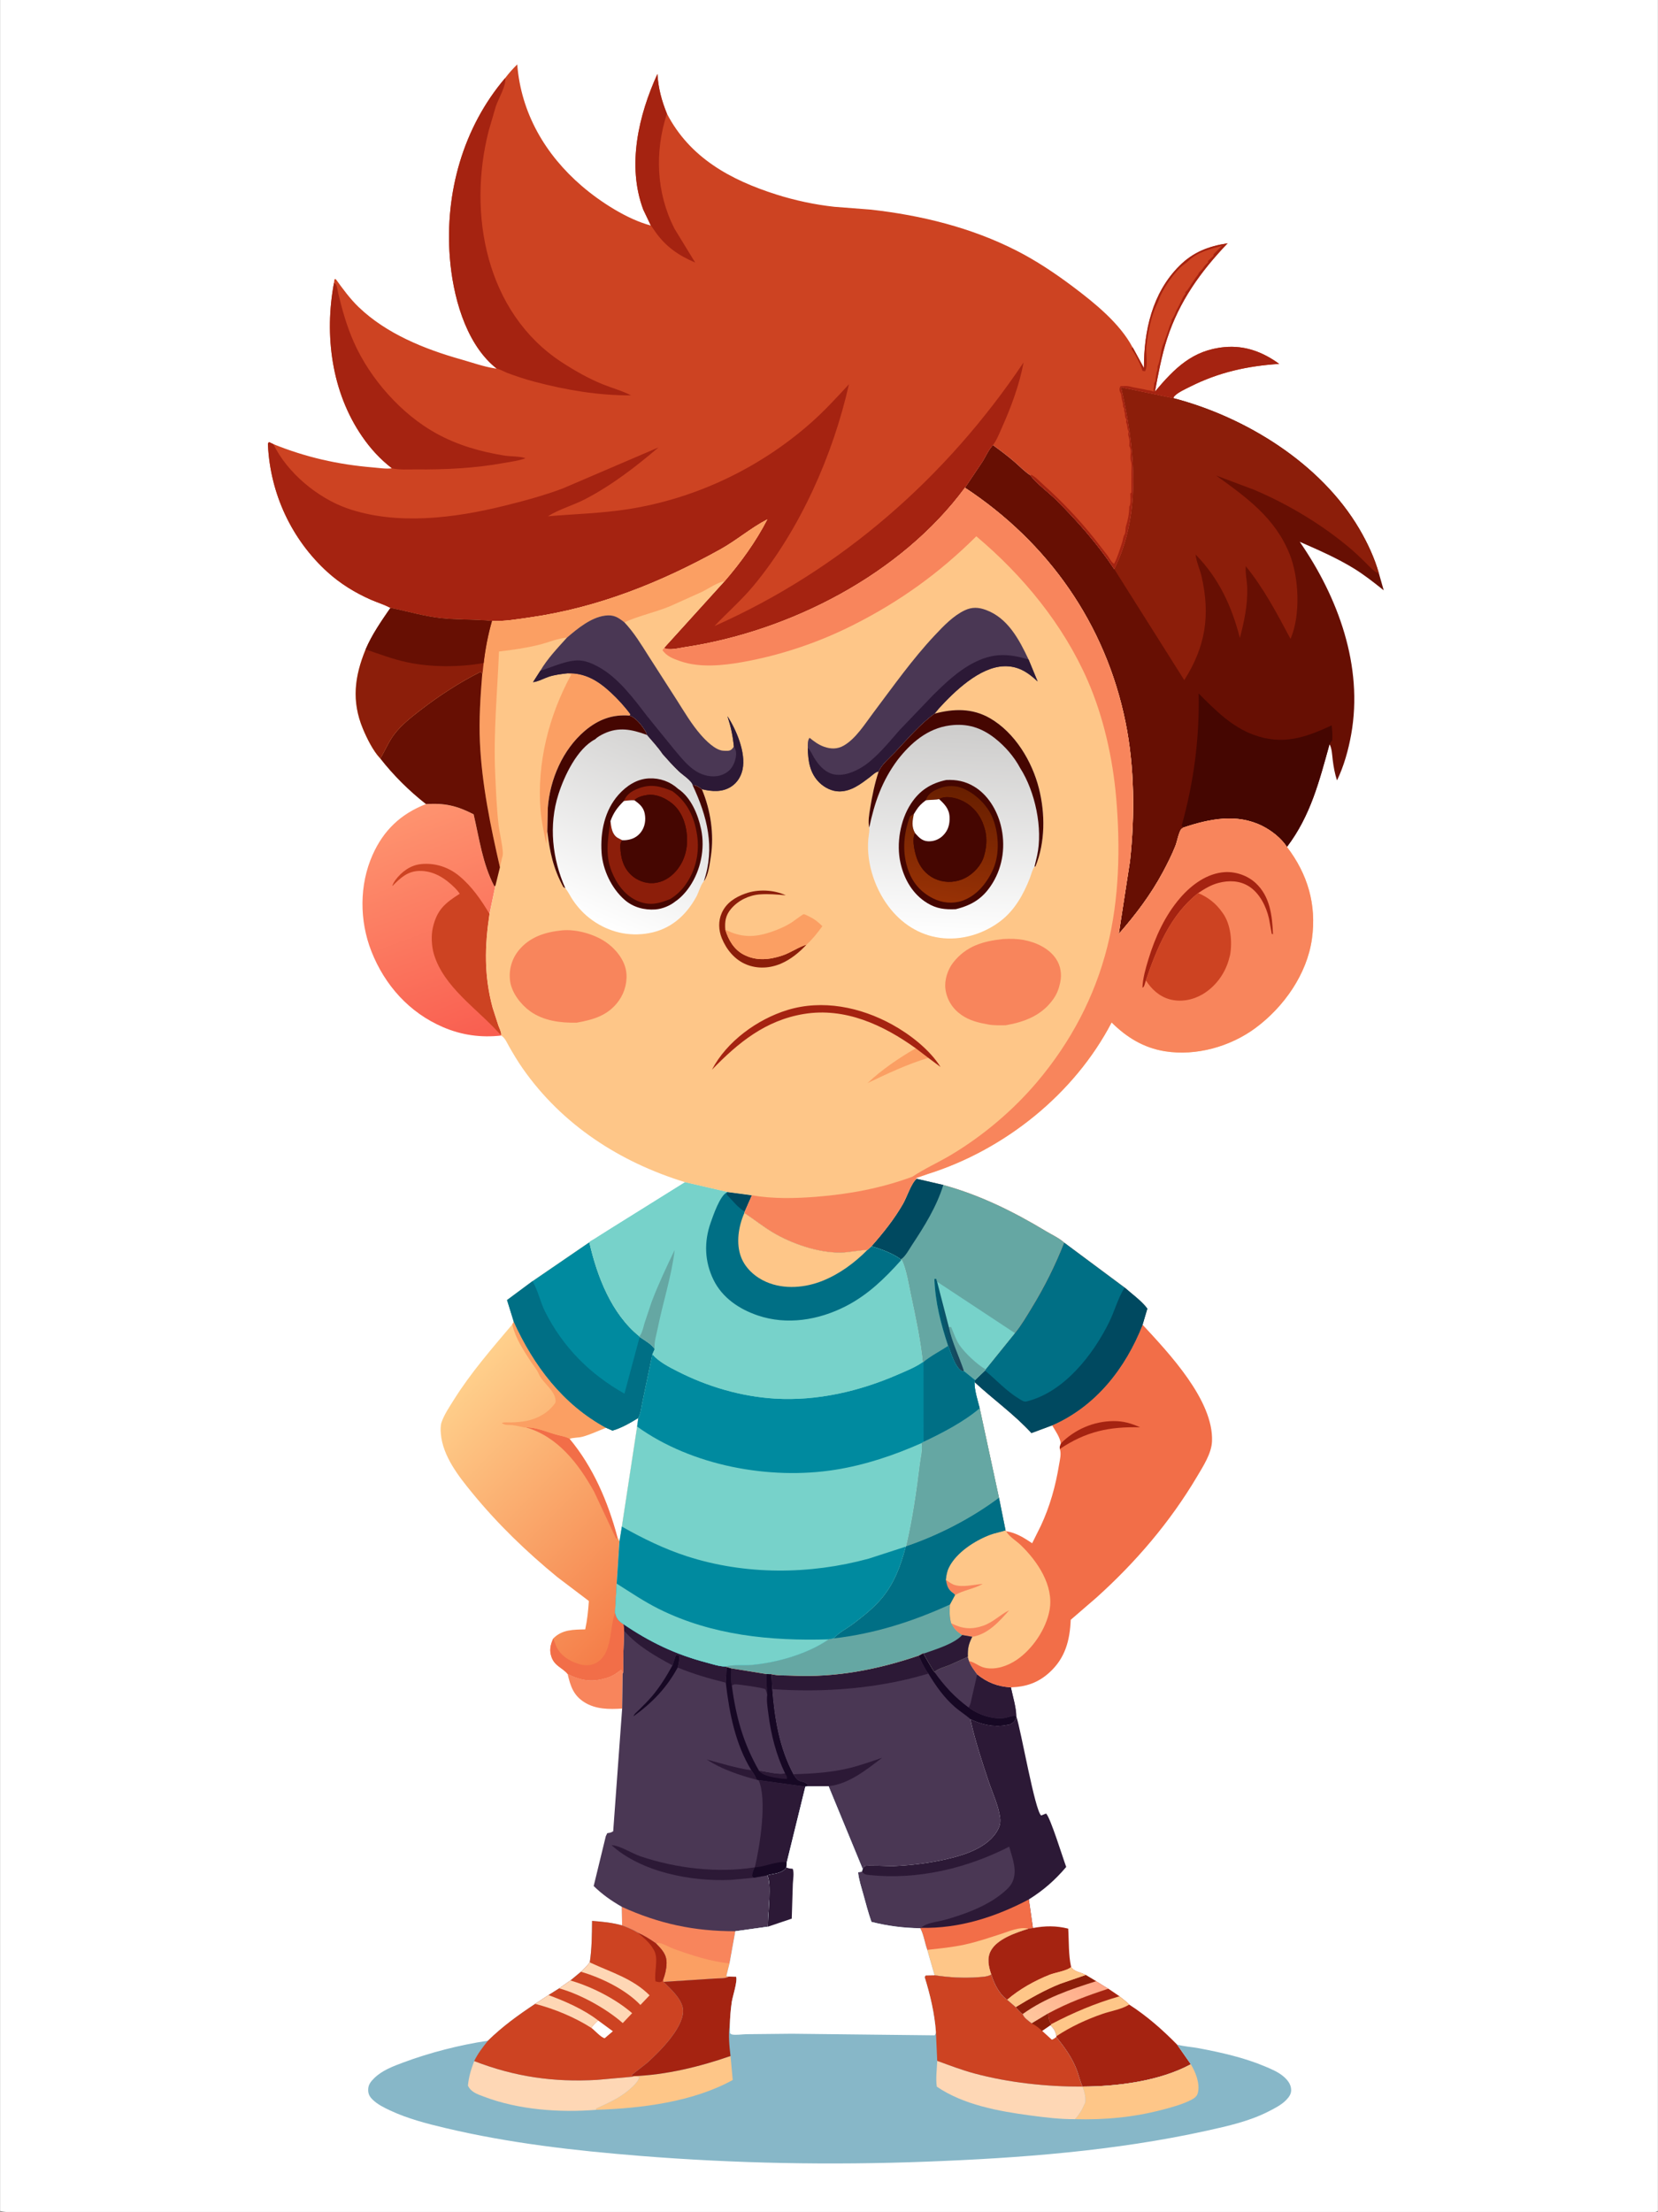 <svg version="1.1" xmlns="http://www.w3.org/2000/svg" style="display: block;" viewBox="0 0 1535 2048" width="1024" height="1366">
<rect x="0" y="0" width="1535" height="2048" fill="#808080" stroke="none"/>
<defs>
	<linearGradient id="Gradient1" gradientUnits="userSpaceOnUse" x1="1009.12" y1="1828.2" x2="960.867" y2="1876.81">
		<stop class="stop0" offset="0" stop-opacity="1" stop-color="rgb(255,168,136)"/>
		<stop class="stop1" offset="1" stop-opacity="1" stop-color="rgb(255,198,157)"/>
	</linearGradient>
	<linearGradient id="Gradient2" gradientUnits="userSpaceOnUse" x1="444.253" y1="962.437" x2="367.955" y2="755.496">
		<stop class="stop0" offset="0" stop-opacity="1" stop-color="rgb(249,94,80)"/>
		<stop class="stop1" offset="1" stop-opacity="1" stop-color="rgb(254,147,111)"/>
	</linearGradient>
	<linearGradient id="Gradient3" gradientUnits="userSpaceOnUse" x1="602.958" y1="1483.91" x2="409.443" y2="1295.05">
		<stop class="stop0" offset="0" stop-opacity="1" stop-color="rgb(245,127,74)"/>
		<stop class="stop1" offset="1" stop-opacity="1" stop-color="rgb(255,208,140)"/>
	</linearGradient>
	<linearGradient id="Gradient4" gradientUnits="userSpaceOnUse" x1="883.433" y1="1231.19" x2="872.765" y2="1232.94">
		<stop class="stop0" offset="0" stop-opacity="1" stop-color="rgb(28,69,90)"/>
		<stop class="stop1" offset="1" stop-opacity="1" stop-color="rgb(0,93,114)"/>
	</linearGradient>
	<linearGradient id="Gradient5" gradientUnits="userSpaceOnUse" x1="619.574" y1="689.208" x2="549.877" y2="854.465">
		<stop class="stop0" offset="0" stop-opacity="1" stop-color="rgb(213,212,211)"/>
		<stop class="stop1" offset="1" stop-opacity="1" stop-color="rgb(255,255,255)"/>
	</linearGradient>
	<linearGradient id="Gradient6" gradientUnits="userSpaceOnUse" x1="887.287" y1="670.736" x2="878.174" y2="868.285">
		<stop class="stop0" offset="0" stop-opacity="1" stop-color="rgb(205,204,203)"/>
		<stop class="stop1" offset="1" stop-opacity="1" stop-color="rgb(255,255,255)"/>
	</linearGradient>
	<linearGradient id="Gradient7" gradientUnits="userSpaceOnUse" x1="887.626" y1="729.527" x2="872.596" y2="832.941">
		<stop class="stop0" offset="0" stop-opacity="1" stop-color="rgb(105,31,0)"/>
		<stop class="stop1" offset="1" stop-opacity="1" stop-color="rgb(151,49,5)"/>
	</linearGradient>
</defs>
<path transform="translate(0,0)" fill="rgb(255,255,255)" d="M 0 2047 L 0 -0 L 1535 0 L 1535 2047 L 1533.43 2047.77 C 1529.32 2049.04 1522.21 2048.01 1517.65 2048.02 L 1471.99 2048.03 L 1261.81 2048.08 L 259.574 2048.09 L 72.919 2048.05 C 62.319 2048.04 6.496 2049.94 0 2047 z"/>
<path transform="translate(0,0)" fill="rgb(248,133,92)" d="M 525.479 1549.88 C 538.943 1556.5 549.193 1557.76 563.495 1552.81 C 567.906 1551.28 571.354 1548.73 575 1545.91 C 576.331 1547.37 576.132 1547.82 576.448 1549.7 L 575.967 1581.89 C 563.951 1582.7 551.356 1582.67 540.852 1575.99 C 530.774 1569.58 528.055 1561.01 525.479 1549.88 z"/>
<path transform="translate(0,0)" fill="rgb(165,35,17)" d="M 956.326 1785.09 C 967.765 1783.04 977.67 1782.85 989.002 1785.67 C 989.751 1797.25 989.176 1809.89 991.688 1821.18 C 994.064 1825.53 1000.74 1826.07 1005.2 1828.58 L 1014.82 1834.34 L 1026.15 1841.36 C 1006.41 1847.81 988.636 1854.4 970.386 1864.3 L 955.206 1873.44 C 952.379 1871.1 947.866 1868.37 946.846 1864.75 C 944.393 1863.4 942.259 1860.4 940.366 1858.33 L 932.472 1851.54 C 925.186 1846.56 920.249 1836.39 917.773 1828.2 C 915.355 1821.04 913.515 1813.21 917.301 1806.18 C 923.32 1794.99 940.923 1789.29 952.176 1785.72 L 956.326 1785.09 z"/>
<path transform="translate(0,0)" fill="url(#Gradient1)" d="M 991.688 1821.18 C 994.064 1825.53 1000.74 1826.07 1005.2 1828.58 L 1014.82 1834.34 L 1026.15 1841.36 C 1006.41 1847.81 988.636 1854.4 970.386 1864.3 L 955.206 1873.44 C 952.379 1871.1 947.866 1868.37 946.846 1864.75 C 944.393 1863.4 942.259 1860.4 940.366 1858.33 L 932.472 1851.54 C 943.8 1841.76 957.857 1833.91 971.755 1828.37 C 976.851 1826.34 988.364 1824.62 991.688 1821.18 z"/>
<path transform="translate(0,0)" fill="rgb(140,30,10)" d="M 1005.2 1828.58 L 1014.82 1834.34 C 990.531 1842.08 967.856 1849.69 946.846 1864.75 C 944.393 1863.4 942.259 1860.4 940.366 1858.33 C 953.587 1850.29 967.101 1842.52 981.504 1836.77 L 1005.2 1828.58 z"/>
<path transform="translate(0,0)" fill="rgb(254,198,136)" d="M 991.688 1821.18 C 994.064 1825.53 1000.74 1826.07 1005.2 1828.58 L 981.504 1836.77 C 967.101 1842.52 953.587 1850.29 940.366 1858.33 L 932.472 1851.54 C 943.8 1841.76 957.857 1833.91 971.755 1828.37 C 976.851 1826.34 988.364 1824.62 991.688 1821.18 z"/>
<path transform="translate(0,0)" fill="rgb(165,35,17)" d="M 970.386 1864.3 C 988.636 1854.4 1006.41 1847.81 1026.15 1841.36 L 1036.4 1848.33 C 1039.4 1850.77 1042.86 1853.16 1045.49 1856 C 1062.14 1866.79 1075.9 1878.9 1089.78 1893.01 L 1102.54 1911.24 C 1073.44 1926.94 1034.82 1931.72 1002.23 1931.92 C 999.975 1927.06 998.799 1921.45 996.875 1916.4 C 992.509 1904.94 985.542 1895.5 977.964 1885.98 L 978.054 1885.27 C 977.238 1880.79 975.675 1878.25 972.502 1875.03 L 973.346 1874.07 C 970.96 1871.43 970.84 1867.7 970.386 1864.3 z"/>
<path transform="translate(0,0)" fill="rgb(254,198,136)" d="M 970.386 1864.3 C 988.636 1854.4 1006.41 1847.81 1026.15 1841.36 L 1036.4 1848.33 C 1039.4 1850.77 1042.86 1853.16 1045.49 1856 C 1038.53 1860.36 1028.78 1861.86 1020.96 1864.54 C 1006.08 1869.63 991.152 1876.58 978.054 1885.27 C 977.238 1880.79 975.675 1878.25 972.502 1875.03 L 973.346 1874.07 C 970.96 1871.43 970.84 1867.7 970.386 1864.3 z"/>
<path transform="translate(0,0)" fill="rgb(165,35,17)" d="M 970.386 1864.3 C 988.636 1854.4 1006.41 1847.81 1026.15 1841.36 L 1036.4 1848.33 C 1014 1854.81 993.965 1863.28 973.346 1874.07 C 970.96 1871.43 970.84 1867.7 970.386 1864.3 z"/>
<path transform="translate(0,0)" fill="rgb(44,25,54)" d="M 940.941 1589.02 C 945.313 1601.97 958.23 1677.03 964 1680.9 L 968.5 1679.09 C 972.508 1682.72 983.998 1720.12 987.147 1728.57 C 976.802 1740.75 966.095 1750.15 952.542 1758.62 L 956.326 1785.09 L 952.176 1785.72 C 940.923 1789.29 923.32 1794.99 917.301 1806.18 C 913.515 1813.21 915.355 1821.04 917.773 1828.2 C 914.09 1830.29 909.503 1830.36 905.348 1830.67 C 892.17 1831.66 878.282 1830.87 865.228 1828.84 L 858.465 1805.34 C 856.099 1798.79 855.234 1791.47 851.993 1785.29 C 836.405 1785.06 821.942 1783.24 806.822 1779.41 C 803.799 1770.94 801.551 1762.03 799.134 1753.36 C 797.348 1746.96 795.059 1740.11 794.446 1733.5 L 797.989 1732.91 L 798.637 1730.33 C 798.963 1729.88 800.155 1727.91 800.526 1727.74 C 802.614 1726.78 823.353 1727.91 827.369 1727.74 C 841.471 1727.15 855.906 1725.54 869.742 1722.73 C 887.727 1719.07 911.923 1712.81 922.478 1696.46 C 925.341 1692.03 926.59 1688.17 925.893 1682.82 C 924.444 1671.69 918.847 1659.92 915.272 1649.25 C 908.913 1630.28 902.667 1611.11 898.293 1591.58 C 907.994 1596.51 919.693 1599.26 930.573 1597.37 L 932 1597.11 C 933.344 1596.89 934.809 1596.81 936 1596.06 C 939.342 1593.99 940.091 1592.58 940.941 1589.02 z"/>
<path transform="translate(0,0)" fill="rgb(242,110,72)" d="M 852.78 1784.93 C 887.98 1785.72 921.691 1774.94 952.542 1758.62 L 956.326 1785.09 L 952.176 1785.72 C 940.923 1789.29 923.32 1794.99 917.301 1806.18 C 913.515 1813.21 915.355 1821.04 917.773 1828.2 C 914.09 1830.29 909.503 1830.36 905.348 1830.67 C 892.17 1831.66 878.282 1830.87 865.228 1828.84 L 858.465 1805.34 C 856.099 1798.79 855.234 1791.47 851.993 1785.29 L 852.78 1784.93 z"/>
<path transform="translate(0,0)" fill="rgb(254,198,136)" d="M 858.465 1805.34 C 870.225 1804.04 881.933 1802.9 893.515 1800.36 C 904.808 1797.89 915.724 1794.13 926.721 1790.61 C 934.506 1788.12 943.968 1783.65 952.176 1785.72 C 940.923 1789.29 923.32 1794.99 917.301 1806.18 C 913.515 1813.21 915.355 1821.04 917.773 1828.2 C 914.09 1830.29 909.503 1830.36 905.348 1830.67 C 892.17 1831.66 878.282 1830.87 865.228 1828.84 L 858.465 1805.34 z"/>
<path transform="translate(0,0)" fill="rgb(74,55,84)" d="M 797.989 1732.91 C 800.087 1735.5 801.483 1735.7 804.85 1736.05 C 849.417 1740.69 894.816 1729.99 934.352 1709.78 C 937.457 1720.47 942.525 1733.19 936.78 1743.53 C 934.383 1747.85 930.418 1751.04 926.597 1754.06 C 912.202 1765.44 891.847 1772.83 874.281 1777.67 C 868.267 1779.33 856.883 1780.38 852.78 1784.93 L 851.993 1785.29 C 836.405 1785.06 821.942 1783.24 806.822 1779.41 C 803.799 1770.94 801.551 1762.03 799.134 1753.36 C 797.348 1746.96 795.059 1740.11 794.446 1733.5 L 797.989 1732.91 z"/>
<path transform="translate(0,0)" fill="url(#Gradient2)" d="M 394.31 744.465 C 411.775 743.412 422.845 745.918 438.455 753.944 C 443.653 776.216 446.746 799.9 457.583 820.496 L 458.609 820.08 L 453.14 846.183 C 448.576 876.346 448.015 903.315 456.026 933.092 L 461.359 949.59 C 462.334 952.221 463.988 955.268 463.986 958.099 L 463.911 958.791 C 445.218 960.875 427.474 958.465 410.111 951.011 C 378.857 937.593 356.185 912.258 343.811 880.89 C 332.659 852.62 332.467 819.394 344.873 791.526 C 355.077 768.606 371.063 753.525 394.31 744.465 z"/>
<path transform="translate(0,0)" fill="rgb(205,67,34)" d="M 463.986 958.099 C 462.756 957.419 463.063 957.733 462.242 956.819 C 441.505 933.715 410.736 913.959 401.61 883.256 C 399.486 876.114 398.989 866.218 400.676 858.906 C 404.527 842.226 411.914 836.235 425.604 827.466 C 424.239 825.524 422.781 823.762 421.099 822.09 C 412.065 813.107 401.334 806.071 388.076 806.366 C 377.206 806.607 370.544 812.952 363.369 820.21 L 363.177 819.891 C 363.967 818.056 364.866 816.325 366.071 814.728 C 371.778 807.168 379.819 801.125 389.5 800.077 C 402.471 798.672 415.082 802.729 425.089 811.019 C 436.828 820.744 445.395 833.204 453.14 846.183 C 448.576 876.346 448.015 903.315 456.026 933.092 L 461.359 949.59 C 462.334 952.221 463.988 955.268 463.986 958.099 z"/>
<path transform="translate(0,0)" fill="rgb(74,55,84)" d="M 850.509 1532.93 L 854.724 1530.65 C 855.78 1532.43 864.375 1547.78 865.204 1548.03 C 868.101 1545.05 875.373 1543.17 879.232 1541.58 L 896.072 1533.96 L 897.194 1537.96 C 899.062 1542.99 901.685 1545.98 904.668 1550.27 C 913.818 1557.78 924.016 1561.76 935.914 1562.27 C 937.663 1570.63 940.769 1580.55 940.941 1589.02 C 940.091 1592.58 939.342 1593.99 936 1596.06 C 934.809 1596.81 933.344 1596.89 932 1597.11 L 930.573 1597.37 C 919.693 1599.26 907.994 1596.51 898.293 1591.58 C 902.667 1611.11 908.913 1630.28 915.272 1649.25 C 918.847 1659.92 924.444 1671.69 925.893 1682.82 C 926.59 1688.17 925.341 1692.03 922.478 1696.46 C 911.923 1712.81 887.727 1719.07 869.742 1722.73 C 855.906 1725.54 841.471 1727.15 827.369 1727.74 C 823.353 1727.91 802.614 1726.78 800.526 1727.74 C 800.155 1727.91 798.963 1729.88 798.637 1730.33 L 767.064 1653.77 L 747.506 1653.92 L 747.844 1652.47 C 745.084 1649.21 742.388 1650.25 738.989 1648.23 C 737.195 1647.16 735.691 1644.46 734.549 1642.75 C 721.504 1618.42 717.01 1591.12 714.968 1563.89 L 714.177 1550.06 C 719.873 1551.56 727.082 1551.13 733 1551.42 C 773.598 1553.42 812.261 1545.89 850.509 1532.93 z"/>
<path transform="translate(0,0)" fill="rgb(44,25,54)" d="M 734.549 1642.75 C 751.038 1642.22 766.994 1641.3 783.153 1637.76 C 794.661 1635.24 805.597 1631.24 816.719 1627.47 C 802.118 1638.53 785.892 1651.85 767.064 1653.77 L 747.506 1653.92 L 747.844 1652.47 C 745.084 1649.21 742.388 1650.25 738.989 1648.23 C 737.195 1647.16 735.691 1644.46 734.549 1642.75 z"/>
<path transform="translate(0,0)" fill="rgb(23,8,36)" d="M 850.509 1532.93 L 854.724 1530.65 C 855.78 1532.43 864.375 1547.78 865.204 1548.03 C 874.578 1561.15 883.827 1571.2 896.8 1580.83 C 905.425 1587.46 918.585 1592.02 929.556 1590.7 C 933.012 1590.28 937.696 1587.8 940.941 1589.02 C 940.091 1592.58 939.342 1593.99 936 1596.06 C 934.809 1596.81 933.344 1596.89 932 1597.11 L 930.573 1597.37 C 919.693 1599.26 907.994 1596.51 898.293 1591.58 C 893.716 1587.48 888.459 1584.35 883.866 1580.3 C 873.76 1571.41 866.459 1560.97 859.538 1549.53 C 855.783 1544.64 853.026 1538.52 850.509 1532.93 z"/>
<path transform="translate(0,0)" fill="rgb(74,55,84)" d="M 896.072 1533.96 L 897.194 1537.96 C 899.062 1542.99 901.685 1545.98 904.668 1550.27 L 899.622 1572.43 C 899.008 1575.02 898.493 1578.77 896.8 1580.83 C 883.827 1571.2 874.578 1561.15 865.204 1548.03 C 868.101 1545.05 875.373 1543.17 879.232 1541.58 L 896.072 1533.96 z"/>
<path transform="translate(0,0)" fill="rgb(44,25,54)" d="M 904.668 1550.27 C 913.818 1557.78 924.016 1561.76 935.914 1562.27 C 937.663 1570.63 940.769 1580.55 940.941 1589.02 C 937.696 1587.8 933.012 1590.28 929.556 1590.7 C 918.585 1592.02 905.425 1587.46 896.8 1580.83 C 898.493 1578.77 899.008 1575.02 899.622 1572.43 L 904.668 1550.27 z"/>
<path transform="translate(0,0)" fill="rgb(44,25,54)" d="M 714.177 1550.06 C 719.873 1551.56 727.082 1551.13 733 1551.42 C 773.598 1553.42 812.261 1545.89 850.509 1532.93 C 853.026 1538.52 855.783 1544.64 859.538 1549.53 C 813.478 1563.39 762.811 1567.35 714.968 1563.89 L 714.177 1550.06 z"/>
<path transform="translate(0,0)" fill="rgb(74,55,84)" d="M 577.151 1503.74 C 601.481 1520.31 625.305 1531.79 653.877 1539.26 C 659.162 1540.65 666.063 1543.05 671.532 1542.95 L 672.778 1543.42 L 677.007 1544.67 L 709.642 1549.97 L 714.177 1550.06 L 714.968 1563.89 C 717.01 1591.12 721.504 1618.42 734.549 1642.75 C 735.691 1644.46 737.195 1647.16 738.989 1648.23 C 742.388 1650.25 745.084 1649.21 747.844 1652.47 L 747.506 1653.92 L 745.601 1654.17 L 728.408 1724.19 L 728.044 1729.09 C 724.142 1734.82 716.448 1734.56 710.206 1736.34 C 714.763 1742.02 710.788 1774.2 710.924 1783.86 L 680.794 1788.06 L 675.405 1817.77 L 672.479 1829.53 L 674.722 1830.03 C 672.172 1832.06 664.895 1831.6 661.526 1831.9 L 614.275 1834.97 L 613.856 1833.08 C 615.741 1828.19 616.99 1822.96 617.089 1817.71 C 617.247 1809.42 612.623 1804.85 607.182 1799.25 C 601.683 1795.41 596.468 1792.12 590.32 1789.39 L 590.308 1789.28 C 585.752 1786.47 580.887 1784.62 575.925 1782.67 L 575.741 1765.51 C 565.847 1759.79 557.818 1754.23 549.605 1746.22 L 560.831 1700.06 L 562.195 1697.26 C 564.476 1696.98 565.701 1696.81 567.671 1695.5 L 575.967 1581.89 L 576.448 1549.7 C 577.349 1547.2 576.753 1541.8 576.825 1539.03 L 577.682 1509.79 L 577.151 1503.74 z"/>
<path transform="translate(0,0)" fill="rgb(44,25,54)" d="M 700.632 1647.87 C 685.056 1643.78 667.685 1637.99 654.256 1629.05 C 667.999 1632.73 681.484 1637.07 695.627 1639.05 C 697.717 1641.93 699.296 1644.57 700.632 1647.87 z"/>
<path transform="translate(0,0)" fill="rgb(23,8,36)" d="M 622.573 1541.9 L 625.666 1532.5 C 627.444 1532.04 627.283 1532.29 628.849 1533.01 C 629.106 1536.95 628.345 1540.16 627.385 1543.93 C 616.983 1562.97 603.947 1576.41 586.5 1589.07 C 587.039 1586.83 589.813 1584.86 591.442 1583.22 C 595.686 1578.97 600.043 1574.74 603.913 1570.14 C 611.238 1561.42 617.091 1551.84 622.573 1541.9 z"/>
<path transform="translate(0,0)" fill="rgb(44,25,54)" d="M 566.103 1708.37 C 574.045 1708.73 584.922 1716.01 592.892 1718.7 C 625.883 1729.84 664.214 1734.4 698.82 1728.92 C 697.527 1731.63 696.584 1733.74 696.316 1736.75 L 697.705 1738.54 L 676.79 1740.52 C 640.331 1742.29 593.754 1733.47 566.103 1708.37 z"/>
<path transform="translate(0,0)" fill="rgb(44,25,54)" d="M 577.151 1503.74 C 601.481 1520.31 625.305 1531.79 653.877 1539.26 C 659.162 1540.65 666.063 1543.05 671.532 1542.95 L 672.778 1543.42 L 671.935 1557.93 C 656.51 1554.14 642.093 1550 627.385 1543.93 C 628.345 1540.16 629.106 1536.95 628.849 1533.01 C 627.283 1532.29 627.444 1532.04 625.666 1532.5 L 622.573 1541.9 C 605.986 1532.99 590.344 1524.06 577.682 1509.79 L 577.151 1503.74 z"/>
<path transform="translate(0,0)" fill="rgb(44,25,54)" d="M 702.31 1648.19 L 745.601 1654.17 L 728.408 1724.19 L 728.044 1729.09 C 724.142 1734.82 716.448 1734.56 710.206 1736.34 L 697.705 1738.54 L 696.316 1736.75 C 696.584 1733.74 697.527 1731.63 698.82 1728.92 C 703.471 1709.93 710.411 1665.8 702.31 1648.19 z"/>
<path transform="translate(0,0)" fill="rgb(23,8,36)" d="M 698.82 1728.92 C 708.722 1728.46 718.546 1722.93 728.408 1724.19 L 728.044 1729.09 C 724.142 1734.82 716.448 1734.56 710.206 1736.34 L 697.705 1738.54 L 696.316 1736.75 C 696.584 1733.74 697.527 1731.63 698.82 1728.92 z"/>
<path transform="translate(0,0)" fill="rgb(248,133,92)" d="M 575.741 1765.51 C 610.276 1781.24 642.968 1788.16 680.794 1788.06 L 675.405 1817.77 L 672.479 1829.53 L 674.722 1830.03 C 672.172 1832.06 664.895 1831.6 661.526 1831.9 L 614.275 1834.97 L 613.856 1833.08 C 615.741 1828.19 616.99 1822.96 617.089 1817.71 C 617.247 1809.42 612.623 1804.85 607.182 1799.25 C 601.683 1795.41 596.468 1792.12 590.32 1789.39 L 590.308 1789.28 C 585.752 1786.47 580.887 1784.62 575.925 1782.67 L 575.741 1765.51 z"/>
<path transform="translate(0,0)" fill="rgb(251,159,99)" d="M 607.182 1799.25 C 608.583 1799 609.582 1798.76 611 1799.09 C 615.294 1800.1 619.83 1802.99 624.077 1804.51 C 639.747 1810.12 658.847 1816.49 675.405 1817.77 L 672.479 1829.53 L 674.722 1830.03 C 672.172 1832.06 664.895 1831.6 661.526 1831.9 L 614.275 1834.97 L 613.856 1833.08 C 615.741 1828.19 616.99 1822.96 617.089 1817.71 C 617.247 1809.42 612.623 1804.85 607.182 1799.25 z"/>
<path transform="translate(0,0)" fill="rgb(74,55,84)" d="M 672.778 1543.42 L 677.007 1544.67 L 709.642 1549.97 L 714.177 1550.06 L 714.968 1563.89 C 717.01 1591.12 721.504 1618.42 734.549 1642.75 C 735.691 1644.46 737.195 1647.16 738.989 1648.23 C 742.388 1650.25 745.084 1649.21 747.844 1652.47 L 747.506 1653.92 L 745.601 1654.17 L 702.31 1648.19 L 700.632 1647.87 C 699.296 1644.57 697.717 1641.93 695.627 1639.05 C 680.684 1614.62 675.198 1585.98 671.935 1557.93 L 672.778 1543.42 z"/>
<path transform="translate(0,0)" fill="rgb(44,25,54)" d="M 677.007 1544.67 L 709.642 1549.97 C 709.155 1556.69 710.04 1562.46 710.308 1569.07 L 708.74 1564.12 L 707.001 1563.4 C 704.116 1562.48 681.998 1558.99 679.755 1559.5 C 678.937 1559.69 678.276 1560.3 677.537 1560.69 C 676.349 1556.05 677.057 1549.54 677.007 1544.67 z"/>
<path transform="translate(0,0)" fill="rgb(23,8,36)" d="M 672.778 1543.42 L 677.007 1544.67 C 677.057 1549.54 676.349 1556.05 677.537 1560.69 C 681.354 1589.8 688.161 1614.16 702.836 1639.74 C 708.409 1640.3 722.178 1644.04 726.875 1642.01 C 718.555 1624.76 713.763 1605.92 711.387 1586.97 C 710.658 1581.16 709.528 1574.9 710.308 1569.07 C 710.04 1562.46 709.155 1556.69 709.642 1549.97 L 714.177 1550.06 L 714.968 1563.89 C 717.01 1591.12 721.504 1618.42 734.549 1642.75 C 735.691 1644.46 737.195 1647.16 738.989 1648.23 C 742.388 1650.25 745.084 1649.21 747.844 1652.47 L 747.506 1653.92 L 745.601 1654.17 L 702.31 1648.19 L 700.632 1647.87 C 699.296 1644.57 697.717 1641.93 695.627 1639.05 C 680.684 1614.62 675.198 1585.98 671.935 1557.93 L 672.778 1543.42 z"/>
<path transform="translate(0,0)" fill="rgb(44,25,54)" d="M 702.836 1639.74 C 708.409 1640.3 722.178 1644.04 726.875 1642.01 C 728.105 1644.09 728.795 1644.6 728.5 1647.06 L 724.5 1646.86 C 718.304 1646.03 706.87 1644.79 702.836 1639.74 z"/>
<path transform="translate(0,0)" fill="url(#Gradient3)" d="M 545.586 1150.19 C 552.648 1181.41 566.039 1216.54 592.004 1237.34 L 592.176 1237.79 C 596.366 1240.72 603.515 1244.66 606.102 1249.14 L 603.954 1254 L 594.912 1297.2 C 593.824 1302.05 593.279 1308.64 590.896 1312.88 L 589.828 1320.81 L 575.699 1413.42 L 573.477 1427.26 L 570.938 1466.25 L 569.441 1493.2 C 570.663 1498.52 572.539 1500.73 577.151 1503.74 L 577.682 1509.79 L 576.825 1539.03 C 576.753 1541.8 577.349 1547.2 576.448 1549.7 C 576.132 1547.82 576.331 1547.37 575 1545.91 C 571.354 1548.73 567.906 1551.28 563.495 1552.81 C 549.193 1557.76 538.943 1556.5 525.479 1549.88 C 520.649 1544.04 513.708 1542.67 510.673 1534.5 C 508.336 1528.21 509.473 1522.96 512.161 1517.04 C 520.347 1508.61 530.863 1508.88 541.775 1508.59 C 543.693 1499.78 544.507 1491.3 545.137 1482.32 L 515.995 1460.23 C 487.476 1436.87 460.687 1411.01 437.315 1382.46 C 424.483 1366.79 409.801 1348.2 408.061 1327.29 C 407.78 1323.92 407.656 1319.92 408.785 1316.69 C 411.272 1309.56 416.152 1302.37 420.142 1296 C 435.756 1271.06 455.274 1248.65 474.234 1226.23 L 475.621 1223.73 L 469.401 1203.7 L 492.91 1186.25 L 545.586 1150.19 z"/>
<path transform="translate(0,0)" fill="rgb(242,110,72)" d="M 486.722 1321.54 C 496.349 1321.39 505.653 1325.6 514.815 1328.22 C 518.605 1329.3 524.15 1330.08 527.357 1332.15 C 549.197 1358.4 562.865 1390.45 571.635 1423.3 L 570.51 1424.88 L 550.072 1381.27 C 535.589 1355.22 516.434 1330.05 486.722 1321.54 z"/>
<path transform="translate(0,0)" fill="rgb(242,110,72)" d="M 512.161 1517.04 L 515.035 1524.5 C 518.471 1531.97 525.416 1536.81 532.937 1539.64 C 539.102 1541.97 545.029 1543.02 551.218 1539.96 C 567.121 1532.09 564.153 1507.8 569.197 1493.85 L 569.441 1493.2 C 570.663 1498.52 572.539 1500.73 577.151 1503.74 L 577.682 1509.79 L 576.825 1539.03 C 576.753 1541.8 577.349 1547.2 576.448 1549.7 C 576.132 1547.82 576.331 1547.37 575 1545.91 C 571.354 1548.73 567.906 1551.28 563.495 1552.81 C 549.193 1557.76 538.943 1556.5 525.479 1549.88 C 520.649 1544.04 513.708 1542.67 510.673 1534.5 C 508.336 1528.21 509.473 1522.96 512.161 1517.04 z"/>
<path transform="translate(0,0)" fill="rgb(251,159,99)" d="M 474.234 1226.23 L 475.621 1223.73 C 494.165 1264.43 521.057 1300.28 561.097 1321.94 C 553.927 1324.71 546.68 1328.22 539.269 1330.23 C 535.377 1331.28 531.07 1330.92 527.357 1332.15 C 524.15 1330.08 518.605 1329.3 514.815 1328.22 C 505.653 1325.6 496.349 1321.39 486.722 1321.54 L 486.128 1321.79 C 482.382 1321.04 478.273 1319.97 474.51 1319.5 C 470.873 1319.04 467.517 1320.04 464.51 1317.5 C 466.895 1316.54 470.507 1317.03 473.099 1316.97 C 478.007 1316.85 482.939 1316.5 487.754 1315.5 C 498.131 1313.34 508.379 1307.56 514.271 1298.5 C 515.463 1288.37 502.501 1280.93 498.71 1271.98 C 497.038 1268.04 493.794 1264.36 491.453 1260.73 C 484.693 1250.25 477.468 1239.61 474.472 1227.25 L 474.234 1226.23 z"/>
<path transform="translate(0,0)" fill="rgb(255,255,255)" d="M 590.896 1312.88 L 589.828 1320.81 L 575.699 1413.42 L 573.477 1427.26 L 571.635 1423.3 C 562.865 1390.45 549.197 1358.4 527.357 1332.15 C 531.07 1330.92 535.377 1331.28 539.269 1330.23 C 546.68 1328.22 553.927 1324.71 561.097 1321.94 L 567 1324.54 C 575.454 1322.08 583.421 1317.43 590.896 1312.88 z"/>
<path transform="translate(0,0)" fill="rgb(0,138,159)" d="M 545.586 1150.19 C 552.648 1181.41 566.039 1216.54 592.004 1237.34 L 592.176 1237.79 C 596.366 1240.72 603.515 1244.66 606.102 1249.14 L 603.954 1254 L 594.912 1297.2 C 593.824 1302.05 593.279 1308.64 590.896 1312.88 C 583.421 1317.43 575.454 1322.08 567 1324.54 L 561.097 1321.94 C 521.057 1300.28 494.165 1264.43 475.621 1223.73 L 469.401 1203.7 L 492.91 1186.25 L 545.586 1150.19 z"/>
<path transform="translate(0,0)" fill="rgb(0,111,133)" d="M 492.91 1186.25 L 493.247 1186.79 C 498.088 1194.91 500.137 1205.55 504.521 1214.27 C 521.146 1247.3 546.046 1272.29 578.094 1290.34 L 592.176 1237.79 C 596.366 1240.72 603.515 1244.66 606.102 1249.14 L 603.954 1254 L 594.912 1297.2 C 593.824 1302.05 593.279 1308.64 590.896 1312.88 C 583.421 1317.43 575.454 1322.08 567 1324.54 L 561.097 1321.94 C 521.057 1300.28 494.165 1264.43 475.621 1223.73 L 469.401 1203.7 L 492.91 1186.25 z"/>
<path transform="translate(0,0)" fill="rgb(103,15,3)" d="M 1031.63 526.913 C 1057.64 474.935 1050.4 413.018 1037.97 358.604 L 1086.24 368.607 C 1153.34 386.063 1222.95 429.059 1258.59 489.781 C 1266.18 502.72 1272.65 516.602 1276.74 531.059 L 1281.15 546.558 C 1272.28 539.478 1263.47 532.477 1253.79 526.495 C 1238.08 516.782 1220.32 509.044 1203.42 501.663 C 1239.02 553.23 1262.34 616.794 1251.02 680.018 C 1248.46 694.325 1244.24 709.478 1237.89 722.555 C 1235.82 716.153 1234.74 710.174 1233.92 703.54 C 1233.35 698.967 1233.23 693.044 1230.98 689.018 C 1221.43 723.317 1213.53 755.096 1191.54 784.135 C 1186.34 776.068 1177.3 769.004 1168.78 764.732 C 1145.21 752.916 1119.71 758.126 1095.95 766.073 C 1095.34 766.536 1093.9 767.337 1093.5 767.918 C 1091.17 771.286 1089.86 779.206 1088.23 783.281 C 1084.93 791.551 1080.87 799.629 1076.66 807.471 C 1065.4 828.425 1051.46 846.853 1035.81 864.707 L 1046.2 797.262 C 1050.77 755.255 1050.47 710.022 1042.02 668.5 C 1023.5 577.591 970.504 502.385 893.378 451.571 L 909.76 427.168 C 912.816 422.188 915.276 416.295 919.301 412.064 C 926.131 417.06 932.896 422.111 939.308 427.641 C 943.998 431.685 948.677 436.616 953.843 439.995 C 960.34 448.378 970.479 455.468 978.111 463.071 C 997.554 482.441 1016.53 503.985 1031.63 526.913 z"/>
<path transform="translate(0,0)" fill="rgb(69,6,1)" d="M 1095.95 766.073 L 1094.05 764.47 C 1105.32 724.108 1110.56 683.965 1109.8 642.082 C 1124.94 657.302 1140.33 672.956 1160.93 680.422 C 1187.68 690.112 1208.4 682.995 1232.94 671.646 C 1233.56 676.399 1233.81 680.716 1233.48 685.5 C 1232.72 686.384 1232.05 687.204 1231.45 688.206 L 1230.98 689.018 C 1221.43 723.317 1213.53 755.096 1191.54 784.135 C 1186.34 776.068 1177.3 769.004 1168.78 764.732 C 1145.21 752.916 1119.71 758.126 1095.95 766.073 z"/>
<path transform="translate(0,0)" fill="rgb(140,30,10)" d="M 1031.63 526.913 C 1057.64 474.935 1050.4 413.018 1037.97 358.604 L 1086.24 368.607 C 1153.34 386.063 1222.95 429.059 1258.59 489.781 C 1266.18 502.72 1272.65 516.602 1276.74 531.059 C 1272 529.239 1268.46 525.043 1264.92 521.53 C 1259.56 516.216 1254.2 511.081 1248.39 506.265 C 1239.74 499.097 1230.78 492.369 1221.44 486.123 C 1202.58 473.502 1182.45 462.546 1161.56 453.64 L 1126.05 440.317 C 1154.13 460.616 1180.69 479.48 1194.09 513.232 C 1202.69 534.91 1204.33 569.824 1194.84 591.518 C 1182.22 567.902 1170.4 545.141 1153.4 524.197 C 1152.81 530.518 1154.58 537.919 1154.77 544.369 C 1155.22 560.236 1151.95 575.458 1147.95 590.682 C 1140.36 561.011 1128.48 535.517 1106.98 513.408 C 1107.5 519.835 1111.04 527.301 1112.5 533.743 C 1120.61 569.477 1116.34 598.436 1096.46 629.716 L 1031.63 526.913 z"/>
<path transform="translate(0,0)" fill="rgb(242,110,72)" d="M 806.772 1153.89 C 817.662 1141.54 827.772 1128.95 835.997 1114.65 C 839.683 1108.25 843.415 1095.9 848.542 1091.39 L 873.35 1097.13 C 907.361 1106.48 938.208 1121.72 968.374 1139.89 C 973.417 1142.93 981.028 1146.47 985.22 1150.46 L 1041.25 1192.13 C 1047.99 1198.08 1056.94 1204.48 1062.26 1211.62 L 1057.85 1226.5 C 1082.19 1252.8 1123.75 1296.59 1122.15 1334.5 C 1121.68 1345.76 1113.92 1357.63 1108.27 1367.16 C 1083.34 1409.2 1051.54 1446.41 1015.22 1479.1 L 991.321 1499.74 C 990.551 1518.77 986.264 1535.21 971.599 1548.53 C 961.127 1558.04 949.951 1561.8 935.914 1562.27 C 924.016 1561.76 913.818 1557.78 904.668 1550.27 C 901.685 1545.98 899.062 1542.99 897.194 1537.96 L 896.072 1533.96 L 879.232 1541.58 C 875.373 1543.17 868.101 1545.05 865.204 1548.03 C 864.375 1547.78 855.78 1532.43 854.724 1530.65 L 850.509 1532.93 C 812.261 1545.89 773.598 1553.42 733 1551.42 C 727.082 1551.13 719.873 1551.56 714.177 1550.06 L 709.642 1549.97 L 677.007 1544.67 L 672.778 1543.42 L 671.532 1542.95 C 678.871 1541.12 688.13 1542.21 695.85 1541.54 C 719.258 1539.5 747.81 1531.37 767.303 1517.8 L 771.831 1516.97 C 776.419 1511.51 784.3 1507.67 790.04 1503.29 C 799.351 1496.19 808.79 1488.81 816.33 1479.77 C 828.089 1465.67 833.959 1449.51 838.534 1431.99 L 838.948 1431.57 C 844.811 1406.7 848.513 1380.84 851.597 1355.49 C 852.319 1349.56 854.394 1341.9 853.106 1336.15 L 855.135 1334.85 C 872.693 1326.49 892.179 1316.45 907.029 1303.8 C 905.114 1296.29 902.101 1287.25 902.234 1279.53 L 902.661 1277.8 L 892.603 1269.68 L 890.464 1269.51 C 884.093 1265.75 880.477 1252.92 877.817 1246.18 C 870.569 1250.94 861.588 1255.54 855.02 1261.04 L 854.36 1261.09 C 852.271 1240.71 847.673 1219.15 843.405 1199.14 C 841.131 1188.48 839.493 1176.87 835.156 1166.82 L 834.035 1167.01 L 834.035 1166.05 C 827.198 1160.72 815.046 1156.21 806.772 1153.89 z"/>
<path transform="translate(0,0)" fill="rgb(165,35,17)" d="M 982.131 1336.49 C 994.977 1323.5 1012.54 1315.87 1030.89 1315.74 C 1040.05 1315.67 1047.27 1317.8 1055.58 1321.5 C 1026.96 1320.79 1005.4 1325.33 981.227 1341.58 C 980.873 1339.44 981.355 1338.44 982.131 1336.49 z"/>
<path transform="translate(0,0)" fill="rgb(255,255,255)" d="M 902.234 1279.53 C 919.315 1295.42 939.317 1309.66 954.941 1326.8 L 974.1 1319.68 C 976.986 1324.56 981.493 1330.83 982.131 1336.49 C 981.355 1338.44 980.873 1339.44 981.227 1341.58 C 982.822 1346.02 981.232 1351.79 980.48 1356.39 C 977.279 1375.98 972.05 1394.69 963.639 1412.71 L 955.621 1428.84 C 948.045 1423.77 940.747 1419.17 931.566 1417.7 L 930.979 1416.92 L 924.873 1386.62 L 907.029 1303.8 C 905.114 1296.29 902.101 1287.25 902.234 1279.53 z"/>
<path transform="translate(0,0)" fill="rgb(254,198,136)" d="M 930.979 1416.92 L 931.566 1417.7 L 932.238 1418.82 C 934.896 1423.03 941.342 1426.97 945.081 1430.58 C 960.541 1445.51 975.88 1468.09 971.737 1490.74 C 968.524 1508.3 955.917 1526.98 941.138 1536.92 C 932.745 1542.56 921.807 1546.36 911.668 1544.13 C 906.281 1542.94 902.438 1538.95 897.194 1537.96 L 896.072 1533.96 C 895.818 1526.45 896.69 1522.16 900.122 1515.45 L 890.832 1513.81 C 885.618 1510.74 883.321 1508.09 880.567 1502.83 C 878.937 1496.92 879.116 1491.68 879.446 1485.6 L 884.163 1476.85 C 883.389 1475.65 883.79 1476.01 882.733 1475.27 C 877.487 1471.62 876.982 1468.67 875.651 1462.7 C 876.089 1458.75 876.699 1454.99 878.455 1451.39 C 885.237 1437.5 902.382 1426.45 916.461 1421.09 C 921.174 1419.29 926.197 1418.52 930.979 1416.92 z"/>
<path transform="translate(0,0)" fill="rgb(248,133,92)" d="M 875.651 1462.7 C 878.106 1464.4 880.949 1466.6 883.815 1467.48 C 891.528 1469.86 901.91 1467.14 909.897 1466.49 C 901.861 1471.11 891.789 1472.3 884.163 1476.85 C 883.389 1475.65 883.79 1476.01 882.733 1475.27 C 877.487 1471.62 876.982 1468.67 875.651 1462.7 z"/>
<path transform="translate(0,0)" fill="rgb(248,133,92)" d="M 880.567 1502.83 L 881.832 1503.47 C 891.456 1508.25 900.019 1508.79 910.175 1505.25 C 919.705 1501.94 925.689 1495.11 934.357 1490.89 C 925.212 1501.23 914.897 1512.9 900.484 1515.45 L 900.122 1515.45 L 890.832 1513.81 C 885.618 1510.74 883.321 1508.09 880.567 1502.83 z"/>
<path transform="translate(0,0)" fill="rgb(0,111,133)" d="M 985.22 1150.46 L 1041.25 1192.13 C 1047.99 1198.08 1056.94 1204.48 1062.26 1211.62 L 1057.85 1226.5 C 1041.96 1266.78 1014.67 1301.9 974.1 1319.68 L 954.941 1326.8 C 939.317 1309.66 919.315 1295.42 902.234 1279.53 L 902.661 1277.8 L 911.951 1268.93 L 912.512 1267.87 L 939.626 1234.27 C 945.388 1227.29 950.242 1218.91 954.968 1211.2 C 966.739 1191.99 977.036 1171.45 985.22 1150.46 z"/>
<path transform="translate(0,0)" fill="rgb(0,73,96)" d="M 911.951 1268.93 C 922.489 1277.66 931.608 1287.88 943.434 1295.05 C 945.32 1296.2 947.997 1298.12 950.145 1297.6 C 984.86 1289.29 1011.85 1254.64 1026.86 1224.26 C 1031.8 1214.26 1035.07 1202.05 1040.85 1192.74 L 1041.25 1192.13 C 1047.99 1198.08 1056.94 1204.48 1062.26 1211.62 L 1057.85 1226.5 C 1041.96 1266.78 1014.67 1301.9 974.1 1319.68 L 954.941 1326.8 C 939.317 1309.66 919.315 1295.42 902.234 1279.53 L 902.661 1277.8 L 911.951 1268.93 z"/>
<path transform="translate(0,0)" fill="rgb(101,167,163)" d="M 907.029 1303.8 L 924.873 1386.62 L 930.979 1416.92 C 926.197 1418.52 921.174 1419.29 916.461 1421.09 C 902.382 1426.45 885.237 1437.5 878.455 1451.39 C 876.699 1454.99 876.089 1458.75 875.651 1462.7 C 876.982 1468.67 877.487 1471.62 882.733 1475.27 C 883.79 1476.01 883.389 1475.65 884.163 1476.85 L 879.446 1485.6 C 879.116 1491.68 878.937 1496.92 880.567 1502.83 C 883.321 1508.09 885.618 1510.74 890.832 1513.81 L 900.122 1515.45 C 896.69 1522.16 895.818 1526.45 896.072 1533.96 L 879.232 1541.58 C 875.373 1543.17 868.101 1545.05 865.204 1548.03 C 864.375 1547.78 855.78 1532.43 854.724 1530.65 L 850.509 1532.93 C 812.261 1545.89 773.598 1553.42 733 1551.42 C 727.082 1551.13 719.873 1551.56 714.177 1550.06 L 709.642 1549.97 L 677.007 1544.67 L 672.778 1543.42 L 671.532 1542.95 C 678.871 1541.12 688.13 1542.21 695.85 1541.54 C 719.258 1539.5 747.81 1531.37 767.303 1517.8 L 771.831 1516.97 C 776.419 1511.51 784.3 1507.67 790.04 1503.29 C 799.351 1496.19 808.79 1488.81 816.33 1479.77 C 828.089 1465.67 833.959 1449.51 838.534 1431.99 L 838.948 1431.57 C 844.811 1406.7 848.513 1380.84 851.597 1355.49 C 852.319 1349.56 854.394 1341.9 853.106 1336.15 L 855.135 1334.85 C 872.693 1326.49 892.179 1316.45 907.029 1303.8 z"/>
<path transform="translate(0,0)" fill="rgb(44,25,54)" d="M 890.832 1513.81 L 900.122 1515.45 C 896.69 1522.16 895.818 1526.45 896.072 1533.96 L 879.232 1541.58 C 875.373 1543.17 868.101 1545.05 865.204 1548.03 C 864.375 1547.78 855.78 1532.43 854.724 1530.65 L 855.662 1530.84 C 866.247 1527.08 883.385 1522.05 890.832 1513.81 z"/>
<path transform="translate(0,0)" fill="rgb(0,111,133)" d="M 838.948 1431.57 C 868.766 1421.51 899.621 1405.55 924.873 1386.62 L 930.979 1416.92 C 926.197 1418.52 921.174 1419.29 916.461 1421.09 C 902.382 1426.45 885.237 1437.5 878.455 1451.39 C 876.699 1454.99 876.089 1458.75 875.651 1462.7 C 876.982 1468.67 877.487 1471.62 882.733 1475.27 C 883.79 1476.01 883.389 1475.65 884.163 1476.85 L 879.446 1485.6 C 844.592 1501.47 810.064 1512.48 771.831 1516.97 C 776.419 1511.51 784.3 1507.67 790.04 1503.29 C 799.351 1496.19 808.79 1488.81 816.33 1479.77 C 828.089 1465.67 833.959 1449.51 838.534 1431.99 L 838.948 1431.57 z"/>
<path transform="translate(0,0)" fill="rgb(101,167,163)" d="M 907.029 1303.8 L 924.873 1386.62 C 899.621 1405.55 868.766 1421.51 838.948 1431.57 C 844.811 1406.7 848.513 1380.84 851.597 1355.49 C 852.319 1349.56 854.394 1341.9 853.106 1336.15 L 855.135 1334.85 C 872.693 1326.49 892.179 1316.45 907.029 1303.8 z"/>
<path transform="translate(0,0)" fill="rgb(101,167,163)" d="M 806.772 1153.89 C 817.662 1141.54 827.772 1128.95 835.997 1114.65 C 839.683 1108.25 843.415 1095.9 848.542 1091.39 L 873.35 1097.13 C 907.361 1106.48 938.208 1121.72 968.374 1139.89 C 973.417 1142.93 981.028 1146.47 985.22 1150.46 C 977.036 1171.45 966.739 1191.99 954.968 1211.2 C 950.242 1218.91 945.388 1227.29 939.626 1234.27 L 912.512 1267.87 L 911.951 1268.93 L 902.661 1277.8 L 892.603 1269.68 L 890.464 1269.51 C 884.093 1265.75 880.477 1252.92 877.817 1246.18 C 870.569 1250.94 861.588 1255.54 855.02 1261.04 L 854.36 1261.09 C 852.271 1240.71 847.673 1219.15 843.405 1199.14 C 841.131 1188.48 839.493 1176.87 835.156 1166.82 L 834.035 1167.01 L 834.035 1166.05 C 827.198 1160.72 815.046 1156.21 806.772 1153.89 z"/>
<path transform="translate(0,0)" fill="rgb(0,73,96)" d="M 806.772 1153.89 C 817.662 1141.54 827.772 1128.95 835.997 1114.65 C 839.683 1108.25 843.415 1095.9 848.542 1091.39 L 873.35 1097.13 C 867.197 1117.11 855.817 1135.38 844.351 1152.7 C 841.676 1156.74 838.116 1163.58 834.035 1166.05 C 827.198 1160.72 815.046 1156.21 806.772 1153.89 z"/>
<path transform="translate(0,0)" fill="rgb(119,210,202)" d="M 865.076 1184.13 L 866.725 1184 L 867.586 1186.72 L 939.626 1234.27 L 912.512 1267.87 L 911.951 1268.93 L 902.661 1277.8 L 892.603 1269.68 L 890.464 1269.51 C 884.093 1265.75 880.477 1252.92 877.817 1246.18 C 871.007 1225.76 865.854 1205.76 865.076 1184.13 z"/>
<path transform="translate(0,0)" fill="rgb(101,167,163)" d="M 878.543 1228.99 L 880.51 1228.5 C 882.96 1234.01 884.835 1240.2 888.213 1245.23 C 893.091 1252.5 904.882 1263.57 912.512 1267.87 L 911.951 1268.93 L 902.661 1277.8 L 892.603 1269.68 C 888.178 1256.19 881.437 1242.84 878.543 1228.99 z"/>
<path transform="translate(0,0)" fill="url(#Gradient4)" d="M 865.076 1184.13 L 866.725 1184 L 867.586 1186.72 L 878.543 1228.99 C 881.437 1242.84 888.178 1256.19 892.603 1269.68 L 890.464 1269.51 C 884.093 1265.75 880.477 1252.92 877.817 1246.18 C 871.007 1225.76 865.854 1205.76 865.076 1184.13 z"/>
<path transform="translate(0,0)" fill="rgb(119,210,202)" d="M 634.246 1094.56 L 674.015 1103.73 L 696.129 1106.7 L 689.469 1121.81 L 689.151 1122.97 C 698.021 1128.85 706.468 1135.65 715.59 1141.09 C 733.029 1151.49 757.308 1159.8 777.684 1159.71 C 786.24 1159.67 794.66 1157.46 803.136 1157.23 L 806.772 1153.89 C 815.046 1156.21 827.198 1160.72 834.035 1166.05 L 834.035 1167.01 L 835.156 1166.82 C 839.493 1176.87 841.131 1188.48 843.405 1199.14 C 847.673 1219.15 852.271 1240.71 854.36 1261.09 L 855.02 1261.04 C 861.588 1255.54 870.569 1250.94 877.817 1246.18 C 880.477 1252.92 884.093 1265.75 890.464 1269.51 L 892.603 1269.68 L 902.661 1277.8 L 902.234 1279.53 C 902.101 1287.25 905.114 1296.29 907.029 1303.8 C 892.179 1316.45 872.693 1326.49 855.135 1334.85 L 853.106 1336.15 C 854.394 1341.9 852.319 1349.56 851.597 1355.49 C 848.513 1380.84 844.811 1406.7 838.948 1431.57 L 838.534 1431.99 C 833.959 1449.51 828.089 1465.67 816.33 1479.77 C 808.79 1488.81 799.351 1496.19 790.04 1503.29 C 784.3 1507.67 776.419 1511.51 771.831 1516.97 L 767.303 1517.8 C 747.81 1531.37 719.258 1539.5 695.85 1541.54 C 688.13 1542.21 678.871 1541.12 671.532 1542.95 C 666.063 1543.05 659.162 1540.65 653.877 1539.26 C 625.305 1531.79 601.481 1520.31 577.151 1503.74 C 572.539 1500.73 570.663 1498.52 569.441 1493.2 L 570.938 1466.25 L 573.477 1427.26 L 575.699 1413.42 L 589.828 1320.81 L 590.896 1312.88 C 593.279 1308.64 593.824 1302.05 594.912 1297.2 L 603.954 1254 L 606.102 1249.14 C 603.515 1244.66 596.366 1240.72 592.176 1237.79 L 592.004 1237.34 C 566.039 1216.54 552.648 1181.41 545.586 1150.19 C 546.23 1149.22 549.003 1147.91 550.13 1147.18 L 564.757 1137.93 L 634.246 1094.56 z"/>
<path transform="translate(0,0)" fill="rgb(0,138,159)" d="M 575.699 1413.42 C 594.717 1424.24 615.156 1434.21 636 1440.93 C 690.038 1458.37 749.653 1458 804.215 1443.12 L 838.534 1431.99 C 833.959 1449.51 828.089 1465.67 816.33 1479.77 C 808.79 1488.81 799.351 1496.19 790.04 1503.29 C 784.3 1507.67 776.419 1511.51 771.831 1516.97 L 767.303 1517.8 C 747.81 1531.37 719.258 1539.5 695.85 1541.54 C 688.13 1542.21 678.871 1541.12 671.532 1542.95 C 666.063 1543.05 659.162 1540.65 653.877 1539.26 C 625.305 1531.79 601.481 1520.31 577.151 1503.74 C 572.539 1500.73 570.663 1498.52 569.441 1493.2 L 570.938 1466.25 L 573.477 1427.26 L 575.699 1413.42 z"/>
<path transform="translate(0,0)" fill="rgb(119,210,202)" d="M 570.938 1466.25 C 583.832 1474.4 596.349 1482.89 610.04 1489.71 C 659.01 1514.08 713.4 1519.48 767.303 1517.8 C 747.81 1531.37 719.258 1539.5 695.85 1541.54 C 688.13 1542.21 678.871 1541.12 671.532 1542.95 C 666.063 1543.05 659.162 1540.65 653.877 1539.26 C 625.305 1531.79 601.481 1520.31 577.151 1503.74 C 572.539 1500.73 570.663 1498.52 569.441 1493.2 L 570.938 1466.25 z"/>
<path transform="translate(0,0)" fill="rgb(0,138,159)" d="M 877.817 1246.18 C 880.477 1252.92 884.093 1265.75 890.464 1269.51 L 892.603 1269.68 L 902.661 1277.8 L 902.234 1279.53 C 902.101 1287.25 905.114 1296.29 907.029 1303.8 C 892.179 1316.45 872.693 1326.49 855.135 1334.85 L 853.106 1336.15 C 827.691 1347.43 801.041 1356.37 773.5 1360.78 C 712.606 1370.51 640.304 1357.15 589.828 1320.81 L 590.896 1312.88 C 593.279 1308.64 593.824 1302.05 594.912 1297.2 L 603.954 1254 C 610.133 1260.99 619.019 1265.48 627.209 1269.67 C 655.029 1283.88 686.208 1293.04 717.445 1294.93 C 756.474 1297.28 795.681 1288.18 831.311 1272.65 C 838.902 1269.34 847.621 1265.9 854.36 1261.09 L 855.02 1261.04 C 861.588 1255.54 870.569 1250.94 877.817 1246.18 z"/>
<path transform="translate(0,0)" fill="rgb(0,111,133)" d="M 877.817 1246.18 C 880.477 1252.92 884.093 1265.75 890.464 1269.51 L 892.603 1269.68 L 902.661 1277.8 L 902.234 1279.53 C 902.101 1287.25 905.114 1296.29 907.029 1303.8 C 892.179 1316.45 872.693 1326.49 855.135 1334.85 L 855.09 1333.86 L 855.02 1261.04 C 861.588 1255.54 870.569 1250.94 877.817 1246.18 z"/>
<path transform="translate(0,0)" fill="rgb(119,210,202)" d="M 634.246 1094.56 L 674.015 1103.73 L 696.129 1106.7 L 689.469 1121.81 L 689.151 1122.97 C 698.021 1128.85 706.468 1135.65 715.59 1141.09 C 733.029 1151.49 757.308 1159.8 777.684 1159.71 C 786.24 1159.67 794.66 1157.46 803.136 1157.23 L 806.772 1153.89 C 815.046 1156.21 827.198 1160.72 834.035 1166.05 L 834.035 1167.01 L 835.156 1166.82 C 839.493 1176.87 841.131 1188.48 843.405 1199.14 C 847.673 1219.15 852.271 1240.71 854.36 1261.09 C 847.621 1265.9 838.902 1269.34 831.311 1272.65 C 795.681 1288.18 756.474 1297.28 717.445 1294.93 C 686.208 1293.04 655.029 1283.88 627.209 1269.67 C 619.019 1265.48 610.133 1260.99 603.954 1254 L 606.102 1249.14 C 603.515 1244.66 596.366 1240.72 592.176 1237.79 L 592.004 1237.34 C 566.039 1216.54 552.648 1181.41 545.586 1150.19 C 546.23 1149.22 549.003 1147.91 550.13 1147.18 L 564.757 1137.93 L 634.246 1094.56 z"/>
<path transform="translate(0,0)" fill="rgb(101,167,163)" d="M 592.004 1237.34 L 592.821 1236.13 C 594.833 1232.98 595.615 1228.56 596.702 1224.99 L 603.322 1205.21 C 609.497 1188.99 617.039 1172.94 624.6 1157.31 C 621.791 1181.5 613.635 1206 608.865 1230 C 607.765 1235.54 605.196 1243.55 606.102 1249.14 C 603.515 1244.66 596.366 1240.72 592.176 1237.79 L 592.004 1237.34 z"/>
<path transform="translate(0,0)" fill="rgb(0,111,133)" d="M 834.035 1167.01 C 818.846 1183.93 803.322 1199.03 782.814 1209.5 C 757.827 1222.25 728.518 1227.11 701.5 1217.92 C 684.343 1212.08 668.724 1201.63 660.571 1184.98 C 652.247 1167.99 651.657 1149.81 657.939 1132 C 660.269 1125.39 666.498 1107.07 672.885 1104.01 L 674.015 1103.73 L 696.129 1106.7 L 689.469 1121.81 L 689.151 1122.97 C 698.021 1128.85 706.468 1135.65 715.59 1141.09 C 733.029 1151.49 757.308 1159.8 777.684 1159.71 C 786.24 1159.67 794.66 1157.46 803.136 1157.23 L 806.772 1153.89 C 815.046 1156.21 827.198 1160.72 834.035 1166.05 L 834.035 1167.01 z"/>
<path transform="translate(0,0)" fill="rgb(0,73,96)" d="M 674.015 1103.73 L 696.129 1106.7 L 689.469 1121.81 C 683.218 1118.15 677.829 1111.22 672.787 1106.02 L 672.885 1104.01 L 674.015 1103.73 z"/>
<path transform="translate(0,0)" fill="rgb(254,198,136)" d="M 689.151 1122.97 C 698.021 1128.85 706.468 1135.65 715.59 1141.09 C 733.029 1151.49 757.308 1159.8 777.684 1159.71 C 786.24 1159.67 794.66 1157.46 803.136 1157.23 C 791.26 1169.16 777.603 1179.34 761.946 1185.71 C 745.557 1192.38 726.031 1194.09 709.5 1186.94 C 699.439 1182.6 690.246 1174.56 686.2 1164.22 C 681.131 1151.27 683.691 1135.32 689.151 1122.97 z"/>
<path transform="translate(0,0)" fill="rgb(135,183,200)" d="M 747.506 1653.92 L 767.064 1653.77 L 798.637 1730.33 L 797.989 1732.91 L 794.446 1733.5 C 795.059 1740.11 797.348 1746.96 799.134 1753.36 C 801.551 1762.03 803.799 1770.94 806.822 1779.41 C 821.942 1783.24 836.405 1785.06 851.993 1785.29 C 855.234 1791.47 856.099 1798.79 858.465 1805.34 L 865.228 1828.84 C 878.282 1830.87 892.17 1831.66 905.348 1830.67 C 909.503 1830.36 914.09 1830.29 917.773 1828.2 C 920.249 1836.39 925.186 1846.56 932.472 1851.54 L 940.366 1858.33 C 942.259 1860.4 944.393 1863.4 946.846 1864.75 C 947.866 1868.37 952.379 1871.1 955.206 1873.44 L 970.386 1864.3 C 970.84 1867.7 970.96 1871.43 973.346 1874.07 L 972.502 1875.03 C 975.675 1878.25 977.238 1880.79 978.054 1885.27 L 977.964 1885.98 C 985.542 1895.5 992.509 1904.94 996.875 1916.4 C 998.799 1921.45 999.975 1927.06 1002.23 1931.92 C 1034.82 1931.72 1073.44 1926.94 1102.54 1911.24 L 1089.78 1893.01 C 1096.27 1894.85 1103.25 1895.14 1109.9 1896.4 C 1130.52 1900.29 1151.89 1905.06 1171.26 1913.25 C 1177.39 1915.84 1183.92 1918.54 1188.93 1923.04 C 1192.5 1926.25 1195.4 1930.09 1195.44 1935.1 C 1195.48 1938.84 1193.51 1941.5 1191.05 1944.11 C 1186.67 1948.75 1180.48 1951.85 1174.89 1954.73 C 1156.95 1963.98 1136.86 1968.44 1117.27 1972.77 C 1032.42 1991.49 944.252 1998.13 857.564 2001.42 C 769.124 2004.77 680.72 2003.15 592.5 1996.07 C 532.053 1991.22 471.62 1984.34 412.533 1970.34 C 394.989 1966.18 377.383 1961.64 361 1953.97 C 355.414 1951.36 349.28 1948.31 344.85 1943.92 C 342.163 1941.26 340.802 1938.84 340.782 1935 C 340.756 1930.28 343.165 1927.26 346.406 1924.08 C 353.763 1916.86 363.832 1913.12 373.33 1909.58 C 397.842 1900.44 425.758 1893.27 451.684 1889.44 C 465.312 1876.12 479.599 1865.82 495.422 1855.32 L 507.749 1847.2 L 517.639 1840.96 L 528.061 1833.67 L 537.783 1825.59 C 540.961 1822.98 543.398 1820.08 545.988 1816.9 C 547.919 1804.16 547.978 1791.38 548.109 1778.52 C 557.507 1779.2 566.832 1780.13 575.925 1782.67 C 580.887 1784.62 585.752 1786.47 590.308 1789.28 L 590.32 1789.39 C 596.468 1792.12 601.683 1795.41 607.182 1799.25 C 612.623 1804.85 617.247 1809.42 617.089 1817.71 C 616.99 1822.96 615.741 1828.19 613.856 1833.08 L 614.275 1834.97 L 661.526 1831.9 C 664.895 1831.6 672.172 1832.06 674.722 1830.03 L 672.479 1829.53 L 675.405 1817.77 L 680.794 1788.06 L 710.924 1783.86 C 710.788 1774.2 714.763 1742.02 710.206 1736.34 C 716.448 1734.56 724.142 1734.82 728.044 1729.09 L 728.408 1724.19 L 745.601 1654.17 L 747.506 1653.92 z"/>
<path transform="translate(0,0)" fill="rgb(254,198,136)" d="M 586.071 1922.25 C 616.232 1921.23 647.832 1913.53 676.304 1903.61 L 678.351 1925.79 C 641.619 1946.15 593.562 1952.07 552.089 1953.42 L 551.564 1952.4 C 560.707 1948.23 570.422 1944.02 578.5 1937.95 C 582.576 1934.89 591 1928.28 591.772 1923.11 C 589.896 1922.66 588.102 1922.73 586.184 1922.72 L 586.071 1922.25 z"/>
<path transform="translate(0,0)" fill="rgb(254,198,136)" d="M 1102.54 1911.24 C 1106.99 1918.56 1111.13 1928.95 1109.07 1937.67 C 1108.3 1940.94 1105.87 1942.64 1103.05 1944.12 C 1094.88 1948.43 1084.47 1951.18 1075.53 1953.51 C 1049.12 1960.41 1022.57 1962.83 995.307 1962.08 C 998.481 1958.66 1001.29 1954.44 1003.16 1950.16 L 1003.63 1949.06 L 1004.44 1947.46 C 1005.99 1943.57 1003.77 1935.67 1002.23 1931.92 C 1034.82 1931.72 1073.44 1926.94 1102.54 1911.24 z"/>
<path transform="translate(0,0)" fill="rgb(254,215,181)" d="M 867.718 1908.08 C 879.032 1912.23 890.415 1916.59 902.062 1919.72 C 934.107 1928.33 969.095 1932.05 1002.23 1931.92 C 1003.77 1935.67 1005.99 1943.57 1004.44 1947.46 L 1003.63 1949.06 L 1003.16 1950.16 C 1001.29 1954.44 998.481 1958.66 995.307 1962.08 C 981.619 1962.2 967.301 1960.44 953.74 1958.62 C 924.735 1954.75 891.903 1948.77 867.339 1931.98 C 866.178 1924.51 867.432 1915.68 867.718 1908.08 z"/>
<path transform="translate(0,0)" fill="rgb(254,215,181)" d="M 438.97 1908.3 C 476.611 1922.85 512.521 1928.03 552.716 1925.7 L 586.184 1922.72 C 588.102 1922.73 589.896 1922.66 591.772 1923.11 C 591 1928.28 582.576 1934.89 578.5 1937.95 C 570.422 1944.02 560.707 1948.23 551.564 1952.4 L 552.089 1953.42 C 517.926 1956.15 480.051 1953.46 447.826 1941.18 C 441.96 1938.95 435.864 1937.03 433.156 1931 C 433.92 1922.93 436.078 1915.84 438.97 1908.3 z"/>
<path transform="translate(0,0)" fill="rgb(165,35,17)" d="M 674.722 1830.03 L 681.5 1830.18 C 683.005 1834.25 678.177 1848.74 677.474 1853.54 C 676.433 1860.65 675.85 1868.02 675.661 1875.2 C 674.083 1883.89 675.306 1894.86 676.304 1903.61 C 647.832 1913.53 616.232 1921.23 586.071 1922.25 L 584.575 1921.34 L 598.958 1910.04 C 610.328 1899.83 631.973 1878.46 632.367 1862.3 C 632.622 1851.81 621.181 1841.84 614.275 1834.97 L 661.526 1831.9 C 664.895 1831.6 672.172 1832.06 674.722 1830.03 z"/>
<path transform="translate(0,0)" fill="rgb(205,67,34)" d="M 917.773 1828.2 C 920.249 1836.39 925.186 1846.56 932.472 1851.54 L 940.366 1858.33 C 942.259 1860.4 944.393 1863.4 946.846 1864.75 C 947.866 1868.37 952.379 1871.1 955.206 1873.44 L 970.386 1864.3 C 970.84 1867.7 970.96 1871.43 973.346 1874.07 L 972.502 1875.03 C 975.675 1878.25 977.238 1880.79 978.054 1885.27 L 977.964 1885.98 C 985.542 1895.5 992.509 1904.94 996.875 1916.4 C 998.799 1921.45 999.975 1927.06 1002.23 1931.92 C 969.095 1932.05 934.107 1928.33 902.062 1919.72 C 890.415 1916.59 879.032 1912.23 867.718 1908.08 L 866.487 1881.32 C 865.279 1864.4 861.139 1846.69 856.057 1830.5 L 857 1828.98 L 865.228 1828.84 C 878.282 1830.87 892.17 1831.66 905.348 1830.67 C 909.503 1830.36 914.09 1830.29 917.773 1828.2 z"/>
<path transform="translate(0,0)" fill="rgb(255,255,255)" d="M 972.502 1875.03 C 975.675 1878.25 977.238 1880.79 978.054 1885.27 L 977.964 1885.98 C 976.555 1887.14 975.6 1887.89 973.841 1888.5 L 964.82 1880.3 L 972.502 1875.03 z"/>
<path transform="translate(0,0)" fill="rgb(140,30,10)" d="M 970.386 1864.3 C 970.84 1867.7 970.96 1871.43 973.346 1874.07 L 972.502 1875.03 L 964.82 1880.3 C 961.706 1877.52 959.017 1875.24 955.206 1873.44 L 970.386 1864.3 z"/>
<path transform="translate(0,0)" fill="rgb(205,67,34)" d="M 545.988 1816.9 C 547.919 1804.16 547.978 1791.38 548.109 1778.52 C 557.507 1779.2 566.832 1780.13 575.925 1782.67 C 580.887 1784.62 585.752 1786.47 590.308 1789.28 L 590.32 1789.39 C 596.468 1792.12 601.683 1795.41 607.182 1799.25 C 612.623 1804.85 617.247 1809.42 617.089 1817.71 C 616.99 1822.96 615.741 1828.19 613.856 1833.08 L 614.275 1834.97 C 621.181 1841.84 632.622 1851.81 632.367 1862.3 C 631.973 1878.46 610.328 1899.83 598.958 1910.04 L 584.575 1921.34 L 586.071 1922.25 L 586.184 1922.72 L 552.716 1925.7 C 512.521 1928.03 476.611 1922.85 438.97 1908.3 C 442.198 1901.44 446.992 1895.34 451.684 1889.44 C 465.312 1876.12 479.599 1865.82 495.422 1855.32 L 507.749 1847.2 L 517.639 1840.96 L 528.061 1833.67 L 537.783 1825.59 C 540.961 1822.98 543.398 1820.08 545.988 1816.9 z"/>
<path transform="translate(0,0)" fill="rgb(255,255,255)" d="M 553.649 1870.61 L 567.363 1880.67 L 559.805 1887.12 C 556.475 1886.61 550.55 1879.84 547.534 1877.61 C 548.959 1874.84 551.453 1872.77 553.649 1870.61 z"/>
<path transform="translate(0,0)" fill="rgb(165,35,17)" d="M 590.32 1789.39 C 596.468 1792.12 601.683 1795.41 607.182 1799.25 C 612.623 1804.85 617.247 1809.42 617.089 1817.71 C 616.99 1822.96 615.741 1828.19 613.856 1833.08 C 613.565 1833.5 613.163 1834.14 612.764 1834.45 C 610.942 1835.87 608.884 1834.9 606.835 1834.5 C 605.409 1825.78 609.868 1814 605.594 1805.93 L 605.058 1805 C 601.777 1798.86 595.61 1793.86 590.32 1789.39 z"/>
<path transform="translate(0,0)" fill="rgb(254,215,181)" d="M 495.422 1855.32 L 507.749 1847.2 C 523.033 1852.79 540.688 1860.55 553.649 1870.61 C 551.453 1872.77 548.959 1874.84 547.534 1877.61 C 531.811 1867.62 513.437 1860.01 495.422 1855.32 z"/>
<path transform="translate(0,0)" fill="rgb(254,215,181)" d="M 537.783 1825.59 C 540.961 1822.98 543.398 1820.08 545.988 1816.9 L 546.707 1817.25 C 565.834 1826.14 585.952 1831.93 601.366 1847.41 L 592.864 1856.33 C 579.364 1842.11 556.644 1831.04 537.783 1825.59 z"/>
<path transform="translate(0,0)" fill="rgb(254,215,181)" d="M 517.639 1840.96 L 528.061 1833.67 C 547.522 1839.31 569.751 1850.53 585.213 1863.93 L 576.514 1873.11 C 561.55 1859.85 537.123 1846.29 517.639 1840.96 z"/>
<path transform="translate(0,0)" fill="rgb(255,255,255)" d="M 747.506 1653.92 L 767.064 1653.77 L 798.637 1730.33 L 797.989 1732.91 L 794.446 1733.5 C 795.059 1740.11 797.348 1746.96 799.134 1753.36 C 801.551 1762.03 803.799 1770.94 806.822 1779.41 C 821.942 1783.24 836.405 1785.06 851.993 1785.29 C 855.234 1791.47 856.099 1798.79 858.465 1805.34 L 865.228 1828.84 L 857 1828.98 L 856.057 1830.5 C 861.139 1846.69 865.279 1864.4 866.487 1881.32 C 866.379 1883 866.33 1883.13 865.291 1884.46 L 733.104 1882.98 L 690.92 1883.41 C 687.383 1883.46 680.771 1884.49 677.5 1883.62 C 676.847 1883.45 676.375 1882.87 675.812 1882.5 L 675.661 1875.2 C 675.85 1868.02 676.433 1860.65 677.474 1853.54 C 678.177 1848.74 683.005 1834.25 681.5 1830.18 L 674.722 1830.03 L 672.479 1829.53 L 675.405 1817.77 L 680.794 1788.06 L 710.924 1783.86 C 710.788 1774.2 714.763 1742.02 710.206 1736.34 C 716.448 1734.56 724.142 1734.82 728.044 1729.09 L 728.408 1724.19 L 745.601 1654.17 L 747.506 1653.92 z"/>
<path transform="translate(0,0)" fill="rgb(44,25,54)" d="M 728.044 1729.09 L 729.341 1729.53 C 730.906 1730.04 732.271 1730.16 733.906 1730.25 C 735.386 1733.85 734.2 1740.26 734.012 1744.24 L 733.008 1776.41 L 710.924 1783.86 C 710.788 1774.2 714.763 1742.02 710.206 1736.34 C 716.448 1734.56 724.142 1734.82 728.044 1729.09 z"/>
<path transform="translate(0,0)" fill="rgb(205,67,34)" d="M 467.691 72.214 C 471.171 67.701 474.699 63.63 478.814 59.684 C 482.359 104.768 504.77 143.189 538.778 172.365 C 555.739 186.916 580.834 203.168 602.533 208.808 L 595.5 194.061 C 580.223 153.22 591.225 106.609 608.62 68.481 C 609.476 81.744 612.421 92.947 617.416 105.212 C 638.567 146.024 676.285 166.6 718.672 180.066 C 736.033 185.582 754.369 189.484 772.478 191.472 L 806.385 194.095 C 853.062 199.369 899.166 210.657 941.212 232.085 C 959.634 241.474 977.066 253.147 993.578 265.566 C 1013.31 280.409 1036.76 299.307 1048.48 321.439 L 1049.23 322.554 L 1059.11 340.716 C 1059.07 306.464 1066.75 271.302 1091.86 246.245 C 1104.78 233.347 1118.86 228.032 1136.6 225.244 C 1111.6 251.432 1091.83 278.983 1080.56 313.647 C 1075.41 329.466 1072.42 346.279 1069.3 362.6 C 1087.53 340.922 1104.22 324.048 1133.88 321.365 C 1152.73 319.661 1169.3 325.915 1184.37 336.916 C 1154.96 338.827 1128.53 344.628 1102.05 357.93 C 1097.78 360.077 1090.85 363.173 1087.56 366.565 C 1086.75 367.393 1086.96 367.331 1086.5 368.188 L 1086.24 368.607 L 1037.97 358.604 C 1050.4 413.018 1057.64 474.935 1031.63 526.913 C 1016.53 503.985 997.554 482.441 978.111 463.071 C 970.479 455.468 960.34 448.378 953.843 439.995 C 948.677 436.616 943.998 431.685 939.308 427.641 C 932.896 422.111 926.131 417.06 919.301 412.064 C 915.276 416.295 912.816 422.188 909.76 427.168 L 893.378 451.571 C 834.191 531.802 731.371 584.509 633.858 599.222 C 628.695 600 619.38 602.491 614.797 599.948 L 670.697 538.27 C 685.69 520.973 699.942 501.257 710.376 480.87 C 695.306 488.633 681.879 500.313 666.852 508.656 C 611.608 539.325 553.319 562.692 490.518 571.65 C 479.221 573.261 466.796 575.455 455.424 574.927 C 439.91 573.28 424.114 574.048 408.455 572.355 C 392.585 570.638 378.28 566.3 362.822 563.129 L 361.388 562.845 C 355.732 559.799 349.188 557.832 343.275 555.243 C 328.773 548.892 314.884 540.331 303.138 529.669 C 269.86 499.462 250.222 457.137 248.003 412.354 C 247.912 410.514 247.777 410.653 249 409.305 L 253.027 411.214 C 282.908 423.318 312.751 430.081 344.889 432.747 C 350.414 433.205 357.411 434.366 362.801 433.581 C 351.865 425.126 343.012 415.452 335.195 404.092 C 306.882 362.945 300.075 310.37 309.109 262.012 L 309.589 258.5 L 310.836 258.5 C 317.321 267.461 323.929 276.57 331.924 284.266 C 357.609 308.989 393.076 323.274 426.864 332.781 C 436.834 335.586 447.523 339.442 457.7 341.032 C 458.412 341.144 459.102 341.269 459.822 341.251 L 457.591 339.483 C 430.287 316.201 419.092 273.007 416.393 238.315 C 411.759 178.72 428.624 117.996 467.691 72.214 z"/>
<path transform="translate(0,0)" fill="rgb(165,35,17)" d="M 602.533 208.808 L 595.5 194.061 C 580.223 153.22 591.225 106.609 608.62 68.481 C 609.476 81.744 612.421 92.947 617.416 105.212 C 606.002 140.551 607.427 178.335 624.384 211.665 L 643.575 243.075 C 627.987 236.529 615.88 227.994 606.221 213.971 L 602.658 208.823 L 602.533 208.808 z"/>
<path transform="translate(0,0)" fill="rgb(165,35,17)" d="M 1048.48 321.439 L 1049.23 322.554 L 1059.11 340.716 C 1059.07 306.464 1066.75 271.302 1091.86 246.245 C 1104.78 233.347 1118.86 228.032 1136.6 225.244 C 1111.6 251.432 1091.83 278.983 1080.56 313.647 C 1075.41 329.466 1072.42 346.279 1069.3 362.6 C 1087.53 340.922 1104.22 324.048 1133.88 321.365 C 1152.73 319.661 1169.3 325.915 1184.37 336.916 C 1154.96 338.827 1128.53 344.628 1102.05 357.93 C 1097.78 360.077 1090.85 363.173 1087.56 366.565 C 1086.75 367.393 1086.96 367.331 1086.5 368.188 L 1086.24 368.607 L 1037.97 358.604 C 1050.4 413.018 1057.64 474.935 1031.63 526.913 C 1016.53 503.985 997.554 482.441 978.111 463.071 C 970.479 455.468 960.34 448.378 953.843 439.995 L 954.927 439.647 C 959.362 441.957 962.852 446.012 966.571 449.318 C 982.962 463.893 999.082 480.953 1012.78 498.075 L 1025.7 514.71 C 1027.43 517.162 1028.84 520.526 1031.51 522 C 1034.8 515.782 1036.71 508.679 1039.01 502.005 C 1039.76 499.798 1039.76 497.054 1041.04 495.13 C 1042.43 493.027 1041.76 489.269 1042.51 487 C 1044.34 481.427 1045.5 475.101 1045.51 469 C 1047.27 467.217 1046.51 459.793 1046.51 457 L 1047.5 456 L 1047.55 436.507 C 1047.55 433.797 1048.04 429.914 1047.19 427.421 C 1045.58 422.72 1048.25 417.108 1045.51 413 C 1045.72 410.169 1045.95 407.749 1045.16 404.993 C 1044.69 403.383 1044.39 402.502 1044.71 400.844 L 1045 399.5 C 1043.22 396.866 1044.18 394.662 1042.99 392.01 C 1042.31 390.504 1042.69 390.086 1043 388.5 C 1041.91 387.061 1041.73 386.24 1041.64 384.498 C 1041.57 383.265 1041.54 382.562 1041.14 381.373 C 1040.75 380.236 1040.76 380.695 1040.87 379.373 C 1040.99 377.974 1040.53 377.701 1039.83 376.497 C 1039.83 375.235 1039.84 374.188 1039.48 372.965 C 1038.9 371.025 1038.49 369.006 1038.23 366.993 L 1038 365 L 1036.83 362.497 C 1036.19 360.528 1036.42 359.128 1037.5 357.51 C 1040.19 357.468 1043.3 357.135 1045.91 357.811 C 1050.36 358.963 1054.99 359.597 1059.5 360.51 C 1060.61 360.735 1061.62 361.124 1062.76 361.254 C 1063.88 361.381 1064.85 361.422 1065.91 361.833 C 1066.81 362.179 1067.55 362.35 1068.5 362.51 C 1067.3 360.673 1068.93 357.988 1068.51 355 C 1069.41 353.623 1069.84 352.768 1069.92 351.141 C 1069.98 350.065 1070.03 349.253 1070.25 348.172 L 1070.5 347 L 1070.76 345 C 1071.49 342.804 1071.87 342.132 1071.79 339.741 L 1071.76 339 C 1072.94 337.413 1074.13 331.261 1074.5 329 C 1075.08 325.479 1075.76 320.913 1077.4 317.656 C 1077.94 316.587 1077.64 317.421 1078 316.141 L 1078.25 315.25 C 1079.64 311.397 1081.44 306.949 1082.5 303 C 1083.07 300.901 1084.46 298.875 1084.72 296.812 L 1084.76 296 C 1086.09 294.203 1087.82 291.136 1088.5 289 C 1089.09 287.158 1089.68 286.635 1090.5 285 L 1093.64 278.641 C 1094.58 276.581 1095.49 274.617 1096.86 272.797 L 1097.5 272 L 1097.51 270.5 C 1100.57 267.72 1102.59 263.379 1105 260 L 1106.25 258.25 C 1107.23 256.384 1108.9 255.114 1109.66 253.344 C 1110.16 252.164 1109.76 252.704 1110.78 251.688 C 1111.91 250.561 1113.13 249.347 1114 248 C 1115.2 246.149 1116.18 245.061 1117.83 243.587 L 1118.5 243 L 1118.51 241.5 L 1123.5 237 L 1123.51 235.5 L 1131.34 227.56 C 1120.55 230.627 1108.71 233.322 1100.39 241.507 C 1097.92 243.937 1094.82 245.618 1092.28 248.196 C 1084.8 255.818 1076.26 267.989 1072.73 278.065 C 1072.36 279.13 1072.03 280.069 1071.52 281.083 C 1065.58 292.858 1062.84 307.735 1061.38 320.713 C 1060.63 327.444 1063.21 337.652 1060.23 343.718 L 1057.84 343.452 C 1055.75 337.142 1052.11 329.717 1048.4 324.236 L 1047.54 323.003 L 1048.48 321.439 z"/>
<path transform="translate(0,0)" fill="rgb(165,35,17)" d="M 309.109 262.012 C 309.76 262.518 310.624 262.832 311.061 263.531 C 312.036 265.089 312.586 269.595 313.042 271.5 C 316.77 287.095 320.989 302.014 327.5 316.738 C 342.55 350.771 371.511 383.551 404.217 401.494 C 423.93 412.309 444.858 418.211 466.949 421.828 C 471.84 422.629 482.361 422.449 486.414 424.284 C 479.949 426.719 472.911 427.473 466.142 428.708 C 439.525 433.566 411.647 434.898 384.634 434.623 C 377.691 434.552 369.51 435.216 362.801 433.581 C 351.865 425.126 343.012 415.452 335.195 404.092 C 306.882 362.945 300.075 310.37 309.109 262.012 z"/>
<path transform="translate(0,0)" fill="rgb(165,35,17)" d="M 467.691 72.214 C 469.029 78.596 461.326 91.649 459.048 98.267 L 452.409 121.001 C 432.646 197.957 449.915 289.619 520.081 335.415 C 531.973 343.176 544.7 350.386 557.864 355.757 C 566.372 359.228 576.107 361.819 584.176 366.071 C 554.081 366.209 524.17 361.175 495.123 353.5 C 486.41 351.198 477.694 348.343 469.265 345.151 C 467.524 344.491 461.115 341.152 459.822 341.251 L 457.591 339.483 C 430.287 316.201 419.092 273.007 416.393 238.315 C 411.759 178.72 428.624 117.996 467.691 72.214 z"/>
<path transform="translate(0,0)" fill="rgb(165,35,17)" d="M 253.027 411.214 C 265.753 437.701 294.177 461.168 321.555 470.704 C 367.096 486.568 420.569 479.714 466.331 468.425 C 484.651 463.906 503.304 458.875 520.988 452.243 L 609.63 414.243 C 588.478 432.268 566.259 449.399 541.518 462.25 C 530.661 467.889 517.354 471.532 507.244 478.006 C 532.148 475.875 556.72 475.313 581.535 471.428 C 644.143 461.626 703.397 433.351 750.915 391.366 C 763.356 380.374 774.7 367.966 785.963 355.789 C 771.279 421.083 740.779 490.084 697.997 541.837 C 686.658 555.554 673.587 566.841 661.474 579.643 C 778.875 527.518 876.288 441.958 947.687 335.554 C 943.904 355.82 936.171 376.852 927.736 395.636 C 925.456 400.715 922.752 407.763 919.301 412.064 C 915.276 416.295 912.816 422.188 909.76 427.168 L 893.378 451.571 C 834.191 531.802 731.371 584.509 633.858 599.222 C 628.695 600 619.38 602.491 614.797 599.948 L 670.697 538.27 C 685.69 520.973 699.942 501.257 710.376 480.87 C 695.306 488.633 681.879 500.313 666.852 508.656 C 611.608 539.325 553.319 562.692 490.518 571.65 C 479.221 573.261 466.796 575.455 455.424 574.927 C 439.91 573.28 424.114 574.048 408.455 572.355 C 392.585 570.638 378.28 566.3 362.822 563.129 L 361.388 562.845 C 355.732 559.799 349.188 557.832 343.275 555.243 C 328.773 548.892 314.884 540.331 303.138 529.669 C 269.86 499.462 250.222 457.137 248.003 412.354 C 247.912 410.514 247.777 410.653 249 409.305 L 253.027 411.214 z"/>
<path transform="translate(0,0)" fill="rgb(254,198,136)" d="M 893.378 451.571 C 970.504 502.385 1023.5 577.591 1042.02 668.5 C 1050.47 710.022 1050.77 755.255 1046.2 797.262 L 1035.81 864.707 C 1051.46 846.853 1065.4 828.425 1076.66 807.471 C 1080.87 799.629 1084.93 791.551 1088.23 783.281 C 1089.86 779.206 1091.17 771.286 1093.5 767.918 C 1093.9 767.337 1095.34 766.536 1095.95 766.073 C 1119.71 758.126 1145.21 752.916 1168.78 764.732 C 1177.3 769.004 1186.34 776.068 1191.54 784.135 C 1210.78 809.351 1219.1 837.592 1214.68 869.273 C 1210.11 902.017 1188.57 932.459 1162.32 951.859 C 1139.06 969.057 1107.31 977.977 1078.51 973.337 C 1058.93 970.181 1043.06 960.475 1029.21 946.663 C 994.582 1013.09 929.944 1064.66 858.927 1087 L 848.163 1090.71 L 848.542 1091.39 C 843.415 1095.9 839.683 1108.25 835.997 1114.65 C 827.772 1128.95 817.662 1141.54 806.772 1153.89 L 803.136 1157.23 C 794.66 1157.46 786.24 1159.67 777.684 1159.71 C 757.308 1159.8 733.029 1151.49 715.59 1141.09 C 706.468 1135.65 698.021 1128.85 689.151 1122.97 L 689.469 1121.81 L 696.129 1106.7 L 674.015 1103.73 L 634.246 1094.56 C 573.86 1076.01 520.447 1041.55 483.865 989.237 C 479.287 982.691 475.22 975.835 471.26 968.903 C 469.298 965.469 467.432 960.746 463.911 958.791 L 463.986 958.099 C 463.988 955.268 462.334 952.221 461.359 949.59 L 456.026 933.092 C 448.015 903.315 448.576 876.346 453.14 846.183 L 458.609 820.08 L 457.583 820.496 C 446.746 799.9 443.653 776.216 438.455 753.944 C 422.845 745.918 411.775 743.412 394.31 744.465 C 378.791 732.329 364.159 717.824 352.036 702.283 C 345.362 695.382 339.459 683.304 335.854 674.62 C 325.283 649.148 328.154 626.22 338.451 601.236 C 344.33 587.473 352.971 575.128 361.388 562.845 L 362.822 563.129 C 378.28 566.3 392.585 570.638 408.455 572.355 C 424.114 574.048 439.91 573.28 455.424 574.927 C 466.796 575.455 479.221 573.261 490.518 571.65 C 553.319 562.692 611.608 539.325 666.852 508.656 C 681.879 500.313 695.306 488.633 710.376 480.87 C 699.942 501.257 685.69 520.973 670.697 538.27 L 614.797 599.948 C 619.38 602.491 628.695 600 633.858 599.222 C 731.371 584.509 834.191 531.802 893.378 451.571 z"/>
<path transform="translate(0,0)" fill="rgb(251,159,99)" d="M 847.833 970.592 L 859.461 979.453 C 839.738 985.418 821.641 993.998 803.121 1002.84 C 816.195 990.511 832.255 979.542 847.833 970.592 z"/>
<path transform="translate(0,0)" fill="rgb(140,30,10)" d="M 746.736 874.596 C 740.05 881.727 732.114 888.302 723.082 892.172 C 712.852 896.556 701.401 897.232 691.009 893.015 C 680.209 888.632 672.518 879.216 668.225 868.637 C 665.213 861.216 664.867 852.664 668.2 845.268 C 672.436 835.866 680.632 830.694 690.054 827.307 C 701.752 823.102 716.234 823.697 727.489 828.939 C 719.395 828.208 711.491 827.473 703.343 828.108 C 693.219 828.897 683.338 833.73 676.774 841.502 C 671.716 847.493 670.901 853.179 671.47 860.764 C 674.433 870.285 679.347 879.038 688.5 883.849 C 700.135 889.964 712.369 888.694 724.479 884.615 C 732.147 882.032 739.237 876.816 746.736 874.596 z"/>
<path transform="translate(0,0)" fill="rgb(165,35,17)" d="M 847.833 970.592 C 817.594 948.876 782.258 932.538 744.221 938.81 C 708.607 944.682 683.301 965.456 659.086 990.462 C 672.674 964.301 701.113 943.698 729 935.15 C 761.535 925.176 796.607 932.464 825.849 948.529 C 842.343 957.591 860.601 971.706 870.779 987.867 L 859.461 979.453 L 847.833 970.592 z"/>
<path transform="translate(0,0)" fill="rgb(251,159,99)" d="M 671.47 860.764 C 686.057 868.068 698.035 868.186 713.626 862.963 C 720.341 860.713 727.327 857.682 733.281 853.819 C 734.582 852.975 743.277 846.414 744.034 846.417 C 745.19 846.42 748.853 848.456 750.028 849.026 C 754.36 851.127 757.981 854.128 761.359 857.514 C 756.871 863.696 752.379 869.421 746.736 874.596 C 739.237 876.816 732.147 882.032 724.479 884.615 C 712.369 888.694 700.135 889.964 688.5 883.849 C 679.347 879.038 674.433 870.285 671.47 860.764 z"/>
<path transform="translate(0,0)" fill="rgb(251,159,99)" d="M 525.302 623.405 C 541.729 622.854 553.856 630.364 565.597 641.291 C 572.044 647.291 578.539 654.33 583.702 661.465 L 582.937 662.57 C 566.864 661.195 553.599 666.315 541.381 676.697 C 521.031 693.99 509.085 721.523 507.143 747.898 L 506.672 769.771 C 506.145 771.464 505.756 772.571 505.87 774.361 C 506.021 776.714 505.869 778.973 505.717 781.327 C 503.566 770.824 501.24 760.651 500.385 749.936 C 496.919 706.498 508.062 662.454 528.875 624.5 L 525.302 623.405 z"/>
<path transform="translate(0,0)" fill="rgb(248,133,92)" d="M 928.838 869.419 C 935.255 869.063 941.436 869.144 947.781 870.298 C 959.084 872.355 971.246 877.988 977.796 887.849 C 981.992 894.165 983.199 901.993 981.636 909.355 L 981.381 910.5 C 980.322 915.631 978.457 920.281 975.485 924.611 C 964.939 939.975 948.81 946.161 931.25 949.24 C 925.967 949.274 920.525 949.521 915.31 948.6 C 906.333 947.014 897.774 945.049 890.169 939.741 C 881.953 934.006 876.725 925.799 875.328 915.898 C 874.171 907.695 877.351 897.77 882.425 891.288 C 894.515 875.843 910.18 871.377 928.838 869.419 z"/>
<path transform="translate(0,0)" fill="rgb(248,133,92)" d="M 520.281 861.386 C 533.383 860.142 549.88 864.798 560.772 872.185 C 569.493 878.1 577.682 887.986 579.546 898.591 C 581.217 908.093 578.565 918.513 573.007 926.354 C 563.263 940.101 549.653 944.025 533.908 946.874 C 518.911 947.165 503.256 945.257 490.702 936.237 C 482.148 930.091 473.723 919.205 472.234 908.5 C 470.809 898.259 473.648 887.925 480.203 879.903 C 490.449 867.364 504.845 862.972 520.281 861.386 z"/>
<path transform="translate(0,0)" fill="rgb(251,159,99)" d="M 455.424 574.927 C 466.796 575.455 479.221 573.261 490.518 571.65 C 553.319 562.692 611.608 539.325 666.852 508.656 C 681.879 500.313 695.306 488.633 710.376 480.87 C 699.942 501.257 685.69 520.973 670.697 538.27 C 664.6 538.904 655.715 545.145 650 547.92 L 619.997 561.432 C 606.412 566.991 591.213 570.151 578.062 576.209 C 572.015 571.416 568.101 568.927 560.073 569.987 C 547.053 571.706 534.524 582.047 524.88 590.323 C 516.108 591.049 507.561 594.883 499.031 596.997 C 486.885 600.007 474.345 601.747 461.929 603.225 C 460.405 641.166 456.664 678.27 458.408 716.378 C 459.127 732.076 459.709 747.963 461.538 763.572 C 462.541 772.129 465.012 780.995 465.512 789.5 C 465.637 791.627 464.988 793.486 464.441 795.5 L 463.818 798.209 L 462.8 803.016 C 454.125 765.158 446.009 726.089 444.253 687.202 C 443.298 666.041 444.713 644.872 446.435 623.79 L 446.659 623.637 L 447.739 613.866 C 449.286 600.635 451.744 587.727 455.424 574.927 z"/>
<path transform="translate(0,0)" fill="rgb(103,15,3)" d="M 352.036 702.283 C 356.636 694.682 359.69 686.703 365.193 679.557 C 371.767 671.02 380.897 663.865 389.374 657.328 C 406.453 644.158 425.669 631.611 445 621.963 L 446.435 623.79 C 444.713 644.872 443.298 666.041 444.253 687.202 C 446.009 726.089 454.125 765.158 462.8 803.016 L 458.609 820.08 L 457.583 820.496 C 446.746 799.9 443.653 776.216 438.455 753.944 C 422.845 745.918 411.775 743.412 394.31 744.465 C 378.791 732.329 364.159 717.824 352.036 702.283 z"/>
<path transform="translate(0,0)" fill="rgb(140,30,10)" d="M 361.388 562.845 L 362.822 563.129 C 378.28 566.3 392.585 570.638 408.455 572.355 C 424.114 574.048 439.91 573.28 455.424 574.927 C 451.744 587.727 449.286 600.635 447.739 613.866 L 446.659 623.637 L 446.435 623.79 L 445 621.963 C 425.669 631.611 406.453 644.158 389.374 657.328 C 380.897 663.865 371.767 671.02 365.193 679.557 C 359.69 686.703 356.636 694.682 352.036 702.283 C 345.362 695.382 339.459 683.304 335.854 674.62 C 325.283 649.148 328.154 626.22 338.451 601.236 C 344.33 587.473 352.971 575.128 361.388 562.845 z"/>
<path transform="translate(0,0)" fill="rgb(103,15,3)" d="M 361.388 562.845 L 362.822 563.129 C 378.28 566.3 392.585 570.638 408.455 572.355 C 424.114 574.048 439.91 573.28 455.424 574.927 C 451.744 587.727 449.286 600.635 447.739 613.866 C 425.345 617.861 398.975 617.918 376.688 613.136 C 363.533 610.314 351.133 605.597 338.451 601.236 C 344.33 587.473 352.971 575.128 361.388 562.845 z"/>
<path transform="translate(0,0)" fill="rgb(74,55,84)" d="M 524.88 590.323 C 534.524 582.047 547.053 571.706 560.073 569.987 C 568.101 568.927 572.015 571.416 578.062 576.209 C 587.019 585.722 593.592 596.642 600.553 607.621 L 626.472 648.009 C 633.397 658.896 640.153 670.403 648.627 680.163 C 653.225 685.459 662.329 694.82 669.846 695.083 C 672.717 695.184 675.427 695.669 677.576 693.598 C 678.337 692.864 678.855 692.051 679.404 691.158 C 678.473 681.238 676.573 672.587 673.478 663.124 C 681.678 675.786 690.65 696.757 687.5 712.207 C 686.156 718.799 682.536 724.748 676.797 728.399 C 668.46 733.701 658.923 732.877 649.751 730.692 C 646.849 728.601 644.921 727.133 641.179 726.956 C 640.153 722.738 631.705 717.464 628.304 714.191 C 623.024 709.109 618.131 703.701 613.301 698.194 C 609.12 691.902 603.667 686.177 598.786 680.404 C 598.52 679.311 598.323 678.49 597.765 677.5 C 594.876 672.365 588.577 664.297 582.937 662.57 L 583.702 661.465 C 578.539 654.33 572.044 647.291 565.597 641.291 C 553.856 630.364 541.729 622.854 525.302 623.405 C 519.546 624.065 513.71 624.742 508.174 626.524 C 503.66 627.977 498.005 631.19 493.431 631.581 L 500.211 621.018 C 506.698 609.884 516.291 599.857 524.88 590.323 z"/>
<path transform="translate(0,0)" fill="rgb(44,25,54)" d="M 500.211 621.018 C 511.005 617.773 525.391 610.809 536.738 611.5 C 542.62 611.858 548.807 614.588 553.939 617.39 C 572.369 627.457 586.374 646.491 598.918 662.839 L 624.021 693.754 C 630.187 701 636.167 708.886 644.321 714.023 C 650.621 717.992 659.207 720.111 666.5 718.023 C 671.439 716.608 675.737 713.799 678.297 709.261 C 680.591 705.194 682.47 698.838 680.953 694.231 C 680.595 693.143 680.038 692.108 679.404 691.158 C 678.473 681.238 676.573 672.587 673.478 663.124 C 681.678 675.786 690.65 696.757 687.5 712.207 C 686.156 718.799 682.536 724.748 676.797 728.399 C 668.46 733.701 658.923 732.877 649.751 730.692 C 646.849 728.601 644.921 727.133 641.179 726.956 C 640.153 722.738 631.705 717.464 628.304 714.191 C 623.024 709.109 618.131 703.701 613.301 698.194 C 609.12 691.902 603.667 686.177 598.786 680.404 C 598.52 679.311 598.323 678.49 597.765 677.5 C 594.876 672.365 588.577 664.297 582.937 662.57 L 583.702 661.465 C 578.539 654.33 572.044 647.291 565.597 641.291 C 553.856 630.364 541.729 622.854 525.302 623.405 C 519.546 624.065 513.71 624.742 508.174 626.524 C 503.66 627.977 498.005 631.19 493.431 631.581 L 500.211 621.018 z"/>
<path transform="translate(0,0)" fill="rgb(74,55,84)" d="M 747.853 692.447 C 747.901 689.198 747.446 685.799 749.5 683.105 C 753.653 686.478 757.753 689.543 762.843 691.356 C 769.151 693.604 775.184 693.731 781.126 690.342 C 792.316 683.96 800.87 670.098 808.503 659.967 C 826.826 635.649 844.66 610.299 865.551 588.102 C 873.586 579.565 882.512 570.135 893.223 565.066 C 899.936 561.889 905.976 562.193 912.919 564.774 C 933.192 572.312 943.634 592.21 952.306 610.624 L 960.675 630.929 C 951.496 622.309 942.434 616.378 929.367 616.868 C 906.832 617.713 883.588 640.183 869.149 656.049 L 865.246 660.754 C 851.912 670.27 839.78 684.75 828.453 696.646 C 823.582 701.761 816.253 707.806 813.478 714.306 C 810.813 714.517 807.461 717.87 805.31 719.504 C 796.999 725.822 788.168 732.72 777.188 732.761 C 770.306 732.787 763.38 729.275 758.57 724.545 C 749.662 715.784 748.077 704.328 747.853 692.447 z"/>
<path transform="translate(0,0)" fill="rgb(44,25,54)" d="M 747.853 692.447 C 750.34 694.625 751.925 698.592 753.631 701.435 C 757.411 707.733 762.796 714.05 769.975 716.436 C 780.004 719.77 792.831 714.135 800.917 708.398 C 812.843 699.935 823.297 686.864 832.914 675.92 L 864.349 643.094 C 875.17 632.472 886.6 621.624 900.035 614.405 C 918.443 604.512 932.696 604.75 952.306 610.624 L 960.675 630.929 C 951.496 622.309 942.434 616.378 929.367 616.868 C 906.832 617.713 883.588 640.183 869.149 656.049 L 865.246 660.754 C 851.912 670.27 839.78 684.75 828.453 696.646 C 823.582 701.761 816.253 707.806 813.478 714.306 C 810.813 714.517 807.461 717.87 805.31 719.504 C 796.999 725.822 788.168 732.72 777.188 732.761 C 770.306 732.787 763.38 729.275 758.57 724.545 C 749.662 715.784 748.077 704.328 747.853 692.447 z"/>
<path transform="translate(0,0)" fill="url(#Gradient5)" d="M 506.672 769.771 L 507.143 747.898 C 509.085 721.523 521.031 693.99 541.381 676.697 C 553.599 666.315 566.864 661.195 582.937 662.57 C 588.577 664.297 594.876 672.365 597.765 677.5 C 598.323 678.49 598.52 679.311 598.786 680.404 C 603.667 686.177 609.12 691.902 613.301 698.194 C 618.131 703.701 623.024 709.109 628.304 714.191 C 631.705 717.464 640.153 722.738 641.179 726.956 C 644.921 727.133 646.849 728.601 649.751 730.692 C 657.825 749.764 661.283 772.407 658.081 793 C 657.028 799.768 655.895 810.351 651.599 815.916 L 650.887 816.849 C 648.134 820.593 646.844 826.341 644.506 830.55 C 634.847 847.944 620.702 860.394 600.763 863.994 C 581.966 867.388 563.821 863.001 548.372 852.033 C 541.216 846.953 535.43 840.853 530.485 833.624 C 527.989 829.975 526.18 825.873 523.383 822.462 L 521.5 821.214 C 512.316 804.628 508.806 788.363 506.672 769.771 z"/>
<path transform="translate(0,0)" fill="rgb(69,6,1)" d="M 641.179 726.956 C 644.921 727.133 646.849 728.601 649.751 730.692 C 657.825 749.764 661.283 772.407 658.081 793 C 657.028 799.768 655.895 810.351 651.599 815.916 C 662.222 784.922 654.718 755.647 641.179 726.956 z"/>
<path transform="translate(0,0)" fill="rgb(69,6,1)" d="M 506.672 769.771 L 507.143 747.898 C 509.085 721.523 521.031 693.99 541.381 676.697 C 553.599 666.315 566.864 661.195 582.937 662.57 C 588.577 664.297 594.876 672.365 597.765 677.5 C 598.323 678.49 598.52 679.311 598.786 680.404 C 585.125 675.367 572.714 672.748 559.057 679.278 C 556.27 680.611 553.095 682.318 550.904 684.512 C 534.306 693.123 522.378 718.371 516.97 735.362 C 507.816 764.12 511.23 795.255 523.383 822.462 L 521.5 821.214 C 512.316 804.628 508.806 788.363 506.672 769.771 z"/>
<path transform="translate(0,0)" fill="rgb(69,6,1)" d="M 625.25 834.587 C 620.349 838.601 613.103 841.559 606.789 842.022 C 596.446 842.779 586.153 840.027 578.256 833.138 C 566.091 822.525 557.925 805.246 556.901 789.196 C 555.694 770.278 559.717 750.246 572.673 735.747 C 580.024 727.521 589.672 721.136 601 720.687 C 610.956 720.292 620.334 723.599 627.716 730.319 C 639.754 738.228 646.354 754.457 649.14 768 C 652.832 785.943 648.653 805.829 638.439 820.905 C 635.04 825.921 630.316 831.216 625.25 834.587 z"/>
<path transform="translate(0,0)" fill="rgb(140,30,10)" d="M 577.617 741.56 C 580.07 735.641 584.397 732.661 590.272 730.289 C 602.153 725.493 611.132 727.803 622.422 732.485 C 636.165 742.451 642.712 756.063 645.28 772.699 C 647.888 789.599 644.117 806.145 634.047 819.971 C 630.458 824.899 625.419 829.454 620.186 832.558 C 610.122 836.442 602.452 838.687 591.776 834.777 C 581.154 830.887 573.085 821.61 568.34 811.559 L 567.703 810.194 C 559.658 793.279 562.594 777.947 565.137 760.287 C 565.894 765.873 566.371 772.082 571.5 775.57 L 576.018 777.942 C 574.397 780.023 574.181 781.882 574.278 784.433 C 574.655 794.321 577.008 803.368 584.493 810.272 C 589.792 815.161 597.44 818.104 604.711 817.67 C 613.13 817.167 620.503 812.731 625.917 806.409 C 634.058 796.904 636.918 785.195 635.871 772.859 C 634.967 762.208 630.879 751.063 622.449 744.095 C 616.302 739.015 607.559 734.923 599.387 736.028 C 595.663 736.532 589.741 737.961 587.333 740.957 C 584.023 740.706 580.893 741.154 577.617 741.56 z"/>
<path transform="translate(0,0)" fill="rgb(69,6,1)" d="M 587.333 740.957 C 589.741 737.961 595.663 736.532 599.387 736.028 C 607.559 734.923 616.302 739.015 622.449 744.095 C 630.879 751.063 634.967 762.208 635.871 772.859 C 636.918 785.195 634.058 796.904 625.917 806.409 C 620.503 812.731 613.13 817.167 604.711 817.67 C 597.44 818.104 589.792 815.161 584.493 810.272 C 577.008 803.368 574.655 794.321 574.278 784.433 C 574.181 781.882 574.397 780.023 576.018 777.942 L 571.5 775.57 C 566.371 772.082 565.894 765.873 565.137 760.287 C 567.929 752.362 571.651 747.474 577.617 741.56 C 580.893 741.154 584.023 740.706 587.333 740.957 z"/>
<path transform="translate(0,0)" fill="rgb(255,255,255)" d="M 577.617 741.56 C 580.893 741.154 584.023 740.706 587.333 740.957 C 591.841 744.161 595.644 747.339 596.83 753.1 C 598.057 759.055 597.127 765.428 593.452 770.343 C 589.964 775.009 585.298 777.22 579.618 777.839 C 578.396 777.972 577.243 778.001 576.018 777.942 L 571.5 775.57 C 566.371 772.082 565.894 765.873 565.137 760.287 C 567.929 752.362 571.651 747.474 577.617 741.56 z"/>
<path transform="translate(0,0)" fill="url(#Gradient6)" d="M 865.246 660.754 C 883.01 656.062 900.191 655.549 916.585 665.016 C 939.605 678.309 955.573 704.846 961.923 730.149 C 967.74 753.324 967.806 779.8 958.705 802.161 L 957.773 802.475 C 955.917 804.653 954.584 810.166 953.503 812.945 C 947.606 828.096 939.499 842.658 926.38 852.732 C 910.682 864.787 889.907 871.016 870.236 868.314 C 850.657 865.625 834.361 854.883 822.566 839.188 C 808.867 820.96 800.928 795.347 804.435 772.48 C 804.687 770.838 804.906 769.409 804.837 767.738 L 804.753 766.226 C 803.485 760.42 804.681 754.131 805.61 748.347 C 807.466 736.784 809.795 725.435 813.478 714.306 C 816.253 707.806 823.582 701.761 828.453 696.646 C 839.78 684.75 851.912 670.27 865.246 660.754 z"/>
<path transform="translate(0,0)" fill="rgb(69,6,1)" d="M 865.246 660.754 C 883.01 656.062 900.191 655.549 916.585 665.016 C 939.605 678.309 955.573 704.846 961.923 730.149 C 967.74 753.324 967.806 779.8 958.705 802.161 L 957.773 802.475 L 960.167 792.356 C 965.74 767.018 958.367 732.822 944.593 711.267 C 938.948 700.608 930.533 690.928 921.058 683.488 C 908.467 673.603 895.304 669.527 879.314 671.661 C 858.637 674.42 843.209 687.845 830.861 703.784 C 816.517 723.195 809.694 742.814 804.753 766.226 C 803.485 760.42 804.681 754.131 805.61 748.347 C 807.466 736.784 809.795 725.435 813.478 714.306 C 816.253 707.806 823.582 701.761 828.453 696.646 C 839.78 684.75 851.912 670.27 865.246 660.754 z"/>
<path transform="translate(0,0)" fill="rgb(69,6,1)" d="M 876.089 722.178 C 885.44 721.743 893.434 723.284 901.583 728.068 C 914.536 735.672 923.078 750.041 926.634 764.341 C 931.107 782.333 928.747 801.66 918.984 817.6 C 910.48 831.483 900.366 837.926 884.853 841.809 C 874.782 842.223 867.178 841.41 858.475 836.113 C 844.967 827.889 837.071 814.082 833.675 798.906 C 829.713 781.198 833.419 759.324 843.36 744.137 C 851.434 731.803 861.806 725.217 876.089 722.178 z"/>
<path transform="translate(0,0)" fill="url(#Gradient7)" d="M 857.092 740.999 L 857.439 740.06 C 859.698 734.271 864.314 732.116 869.761 729.875 C 876.536 727.088 884.777 727.119 891.501 729.943 C 903.261 734.883 914.186 745.442 919.033 757.358 C 924.73 771.36 925.702 790.676 919.574 804.598 C 914.032 817.188 904.391 829.344 891 833.962 C 882.101 837.031 872.179 836.026 863.843 831.801 C 851.698 825.647 844.134 816.35 840.096 803.349 C 835.171 787.495 836.79 771.168 842.5 755.794 L 846.066 753.549 C 844.789 759.75 843.779 765.583 847.211 771.327 L 846.819 771.983 C 844.014 778.262 847.282 791.493 849.967 797.531 C 853.495 805.462 859.762 811.676 867.995 814.632 C 876.29 817.611 885.648 816.964 893.5 812.958 C 901.273 808.993 908.471 801.339 910.962 792.88 C 913.243 785.131 914.064 777.234 912.203 769.266 C 909.676 758.448 903.878 749.151 894.273 743.254 C 888.424 739.664 879.038 736.665 872.122 738.662 L 869.371 739.804 C 867.781 740.626 859.65 740.458 857.092 740.999 z"/>
<path transform="translate(0,0)" fill="rgb(69,6,1)" d="M 869.371 739.804 L 872.122 738.662 C 879.038 736.665 888.424 739.664 894.273 743.254 C 903.878 749.151 909.676 758.448 912.203 769.266 C 914.064 777.234 913.243 785.131 910.962 792.88 C 908.471 801.339 901.273 808.993 893.5 812.958 C 885.648 816.964 876.29 817.611 867.995 814.632 C 859.762 811.676 853.495 805.462 849.967 797.531 C 847.282 791.493 844.014 778.262 846.819 771.983 L 847.211 771.327 C 843.779 765.583 844.789 759.75 846.066 753.549 L 846.203 753.504 L 848.046 750.5 C 850.675 746.299 853.199 743.967 857.092 740.999 C 859.65 740.458 867.781 740.626 869.371 739.804 z"/>
<path transform="translate(0,0)" fill="rgb(255,255,255)" d="M 857.092 740.999 C 859.65 740.458 867.781 740.626 869.371 739.804 C 874.502 744.5 878.788 748.943 879.117 756.355 C 879.411 762.979 878.01 768.638 873.17 773.5 C 869.411 777.276 864.325 779.244 859.005 778.905 C 853.958 778.585 850.911 775.568 847.727 771.955 L 847.211 771.327 C 843.779 765.583 844.789 759.75 846.066 753.549 L 846.203 753.504 L 848.046 750.5 C 850.675 746.299 853.199 743.967 857.092 740.999 z"/>
<path transform="translate(0,0)" fill="rgb(248,133,92)" d="M 893.378 451.571 C 970.504 502.385 1023.5 577.591 1042.02 668.5 C 1050.47 710.022 1050.77 755.255 1046.2 797.262 L 1035.81 864.707 C 1051.46 846.853 1065.4 828.425 1076.66 807.471 C 1080.87 799.629 1084.93 791.551 1088.23 783.281 C 1089.86 779.206 1091.17 771.286 1093.5 767.918 C 1093.9 767.337 1095.34 766.536 1095.95 766.073 C 1119.71 758.126 1145.21 752.916 1168.78 764.732 C 1177.3 769.004 1186.34 776.068 1191.54 784.135 C 1210.78 809.351 1219.1 837.592 1214.68 869.273 C 1210.11 902.017 1188.57 932.459 1162.32 951.859 C 1139.06 969.057 1107.31 977.977 1078.51 973.337 C 1058.93 970.181 1043.06 960.475 1029.21 946.663 C 994.582 1013.09 929.944 1064.66 858.927 1087 L 848.163 1090.71 L 848.542 1091.39 C 843.415 1095.9 839.683 1108.25 835.997 1114.65 C 827.772 1128.95 817.662 1141.54 806.772 1153.89 L 803.136 1157.23 C 794.66 1157.46 786.24 1159.67 777.684 1159.71 C 757.308 1159.8 733.029 1151.49 715.59 1141.09 C 706.468 1135.65 698.021 1128.85 689.151 1122.97 L 689.469 1121.81 L 696.129 1106.7 C 715.489 1110.09 736.474 1109.61 756 1108.04 C 786.74 1105.56 815.659 1100.18 844.694 1089.5 C 856.218 1081.84 869.218 1076.07 881.125 1068.92 C 910.508 1051.27 938.204 1027.82 960.319 1001.62 C 991.229 965.001 1013.61 922.893 1025.29 876.244 C 1036.34 832.085 1037.32 784.177 1033.45 739.058 C 1030.3 702.306 1021.78 663.902 1006.98 630 C 984.345 578.165 946.941 532.717 903.899 496.544 C 869.65 530.612 833.103 556.881 789.959 578.66 C 757.664 594.962 722.611 606.769 687 613.065 C 669.115 616.227 647.975 618.32 630.42 612.377 L 629 611.883 C 622.992 609.838 617.025 607.398 613.299 602 L 614.797 599.948 C 619.38 602.491 628.695 600 633.858 599.222 C 731.371 584.509 834.191 531.802 893.378 451.571 z"/>
<path transform="translate(0,0)" fill="rgb(165,35,17)" d="M 1060.93 907.692 L 1060.16 910.17 C 1059.54 911.923 1059.45 913.681 1057.73 914.5 C 1058.02 905.782 1060.73 896.506 1063.26 888.188 C 1069.56 867.538 1078.63 847.56 1092.87 831.137 C 1103.23 819.191 1117.67 808.496 1133.98 807.488 C 1144.1 806.862 1155.02 810.621 1162.49 817.5 C 1175.92 829.873 1177.9 847.719 1178.6 864.949 L 1177.5 864.642 L 1174.91 850.498 C 1172.38 839.252 1166.2 826.775 1156.16 820.533 C 1147.71 815.279 1137.77 814.97 1128.31 817.428 C 1121.23 819.272 1115.38 822.836 1109.35 826.872 C 1083.73 846.964 1071.13 877.771 1060.93 907.692 z"/>
<path transform="translate(0,0)" fill="rgb(205,67,34)" d="M 1109.35 826.872 C 1118.49 830.75 1125.8 836.422 1131.5 844.56 L 1132.17 845.47 C 1139.59 855.799 1141 871.889 1138.93 884 L 1137.5 889.289 C 1133.7 902.136 1125.05 913.714 1113.4 920.581 C 1104.33 925.932 1093.27 928.023 1083.01 925.251 C 1073.48 922.677 1066.06 915.874 1060.93 907.692 C 1071.13 877.771 1083.73 846.964 1109.35 826.872 z"/>
</svg>